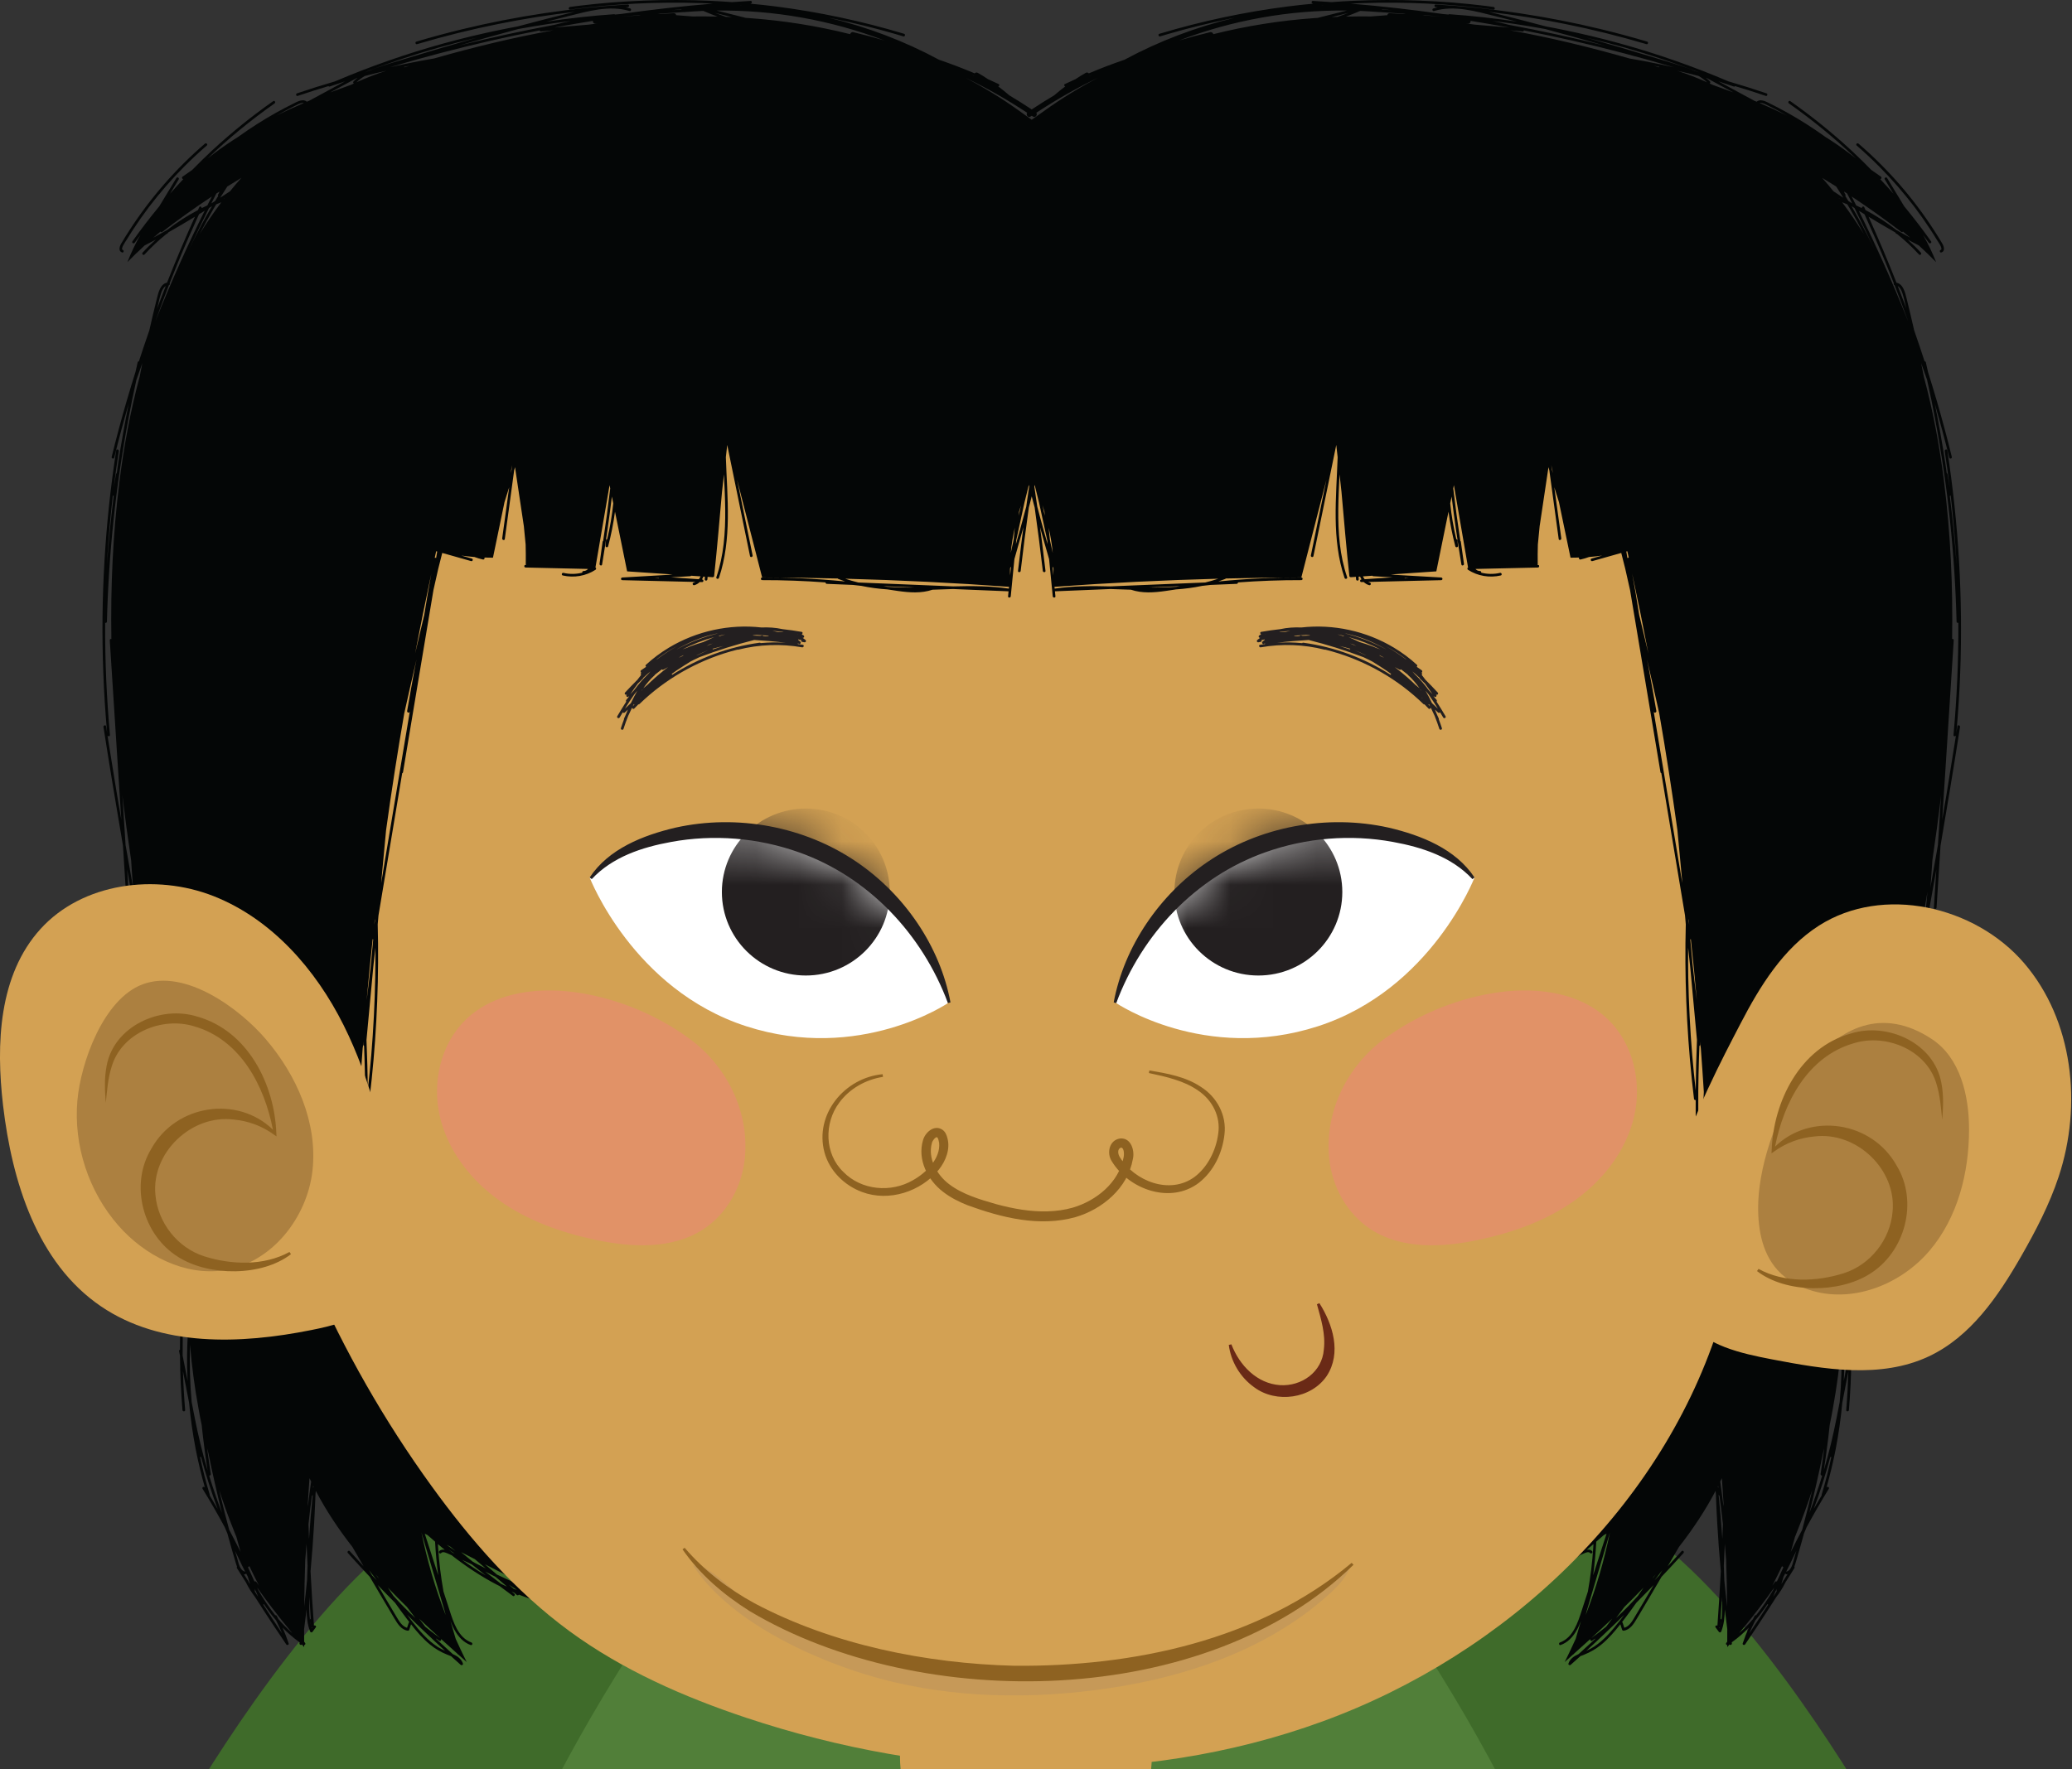 <svg width="48" height="41" viewBox="0 0 48 41" fill="none" xmlns="http://www.w3.org/2000/svg">
<rect x="0" y="0" width="48" height="41" fill="#333333" stroke="none"/>
<g clip-path="url(#clip0_3673_1744)">
<mask id="mask0_3673_1744" style="mask-type:luminance" maskUnits="userSpaceOnUse" x="-13" y="-4" width="75" height="105">
<path d="M-12.878 -3.353H61.032V100.614H-12.878V-3.353Z" fill="white"/>
</mask>
<g mask="url(#mask0_3673_1744)">
<path d="M12.649 46.505C12.649 46.505 7.516 46.906 3.521 43.236C3.521 43.236 10.488 30.103 13.789 36.422C15.982 40.619 12.649 46.505 12.649 46.505Z" fill="#3F6B2A"/>
</g>
<mask id="mask1_3673_1744" style="mask-type:luminance" maskUnits="userSpaceOnUse" x="-13" y="-4" width="75" height="105">
<path d="M-12.878 -3.353H61.032V100.614H-12.878V-3.353Z" fill="white"/>
</mask>
<g mask="url(#mask1_3673_1744)">
<path d="M34.968 46.505C34.968 46.505 40.101 46.906 44.095 43.236C44.095 43.236 37.129 30.103 33.827 36.422C31.635 40.619 34.968 46.505 34.968 46.505Z" fill="#3F6B2A"/>
</g>
<mask id="mask2_3673_1744" style="mask-type:luminance" maskUnits="userSpaceOnUse" x="-13" y="-4" width="75" height="105">
<path d="M-12.878 -3.353H61.032V100.614H-12.878V-3.353Z" fill="white"/>
</mask>
<g mask="url(#mask2_3673_1744)">
<path d="M39.284 55.161C38.411 49.315 36.388 43.701 33.418 38.88C32.03 36.626 30.249 33.758 28.208 32.252C27.207 31.513 26.091 31.823 24.935 31.879C24.586 31.895 24.238 31.912 23.889 31.928C23.848 31.931 23.806 31.931 23.765 31.928C23.416 31.912 23.068 31.895 22.719 31.879C21.563 31.823 20.447 31.513 19.447 32.252C17.405 33.758 15.624 36.626 14.236 38.88C11.266 43.701 9.243 49.315 8.37 55.161C7.961 57.905 7.987 60.538 8.01 63.25C8.015 63.818 8.409 64.314 8.972 64.454C22.364 67.793 33.668 65.637 38.711 64.262C39.26 64.113 39.641 63.624 39.645 63.066C39.668 60.419 39.684 57.843 39.284 55.161Z" fill="#517F39"/>
</g>
<mask id="mask3_3673_1744" style="mask-type:luminance" maskUnits="userSpaceOnUse" x="-13" y="-4" width="75" height="105">
<path d="M-12.878 -3.353H61.032V100.614H-12.878V-3.353Z" fill="white"/>
</mask>
<g mask="url(#mask3_3673_1744)">
<path d="M23.765 43.606C22.154 43.606 20.849 42.307 20.849 40.705V36.314C20.849 34.712 22.154 33.413 23.765 33.413C25.376 33.413 26.682 34.712 26.682 36.314V40.705C26.682 42.307 25.376 43.606 23.765 43.606Z" fill="#D3A153"/>
</g>
<mask id="mask4_3673_1744" style="mask-type:luminance" maskUnits="userSpaceOnUse" x="-13" y="-4" width="75" height="105">
<path d="M-12.878 -3.353H61.032V100.614H-12.878V-3.353Z" fill="white"/>
</mask>
<g mask="url(#mask4_3673_1744)">
<path d="M10.705 36.145C10.781 36.179 10.857 36.215 10.932 36.252C11.038 36.337 11.146 36.423 11.254 36.507C11.154 36.448 11.055 36.387 10.959 36.322C10.873 36.265 10.789 36.206 10.705 36.145ZM10.152 36.503C10.108 36.366 10.064 36.229 10.019 36.092L9.84 35.539C9.862 35.55 9.884 35.561 9.905 35.572C9.963 35.623 10.021 35.673 10.079 35.724C10.093 35.984 10.117 36.245 10.152 36.503ZM10.141 37.919C10.136 37.91 10.128 37.904 10.119 37.903C10.028 37.835 9.938 37.766 9.85 37.694C9.844 37.685 9.837 37.676 9.831 37.668C9.791 37.615 9.751 37.562 9.71 37.509C9.87 37.661 10.032 37.81 10.195 37.959C10.177 37.946 10.159 37.932 10.141 37.919ZM10.139 38.162C9.899 38.007 9.714 37.784 9.54 37.562C9.504 37.515 9.468 37.467 9.432 37.42C9.601 37.586 9.771 37.749 9.943 37.911C9.951 37.919 9.959 37.926 9.967 37.933C10.004 37.968 10.04 38.004 10.077 38.038C10.154 38.11 10.232 38.181 10.31 38.252C10.251 38.226 10.194 38.198 10.139 38.162ZM9.467 37.607C9.455 37.644 9.443 37.682 9.43 37.72C9.312 37.686 9.245 37.564 9.185 37.465C9.098 37.319 9.012 37.173 8.925 37.027C8.867 36.928 8.809 36.829 8.751 36.73C8.884 36.868 9.017 37.006 9.153 37.142C9.234 37.257 9.316 37.37 9.401 37.481C9.428 37.517 9.456 37.553 9.483 37.588C9.476 37.592 9.47 37.597 9.467 37.607ZM8.547 36.383C8.607 36.463 8.667 36.541 8.729 36.619C8.702 36.591 8.674 36.563 8.647 36.535C8.637 36.524 8.628 36.513 8.618 36.503C8.594 36.463 8.571 36.423 8.547 36.383ZM7.184 37.557C7.192 37.599 7.201 37.64 7.21 37.682C7.199 37.641 7.19 37.599 7.184 37.557ZM7.216 37.706C7.219 37.714 7.224 37.719 7.231 37.721C7.229 37.725 7.226 37.728 7.224 37.731C7.221 37.723 7.218 37.715 7.216 37.706ZM7.164 37.117C7.165 37.079 7.166 37.042 7.166 37.004C7.177 37.173 7.188 37.341 7.2 37.51C7.188 37.515 7.179 37.526 7.181 37.542C7.161 37.402 7.163 37.258 7.164 37.117ZM6.45 37.519C6.436 37.493 6.424 37.468 6.41 37.443C6.402 37.428 6.388 37.425 6.376 37.429C6.231 37.246 6.101 37.049 5.983 36.847C5.974 36.827 5.965 36.807 5.957 36.787C6.185 37.11 6.425 37.425 6.677 37.73C6.707 37.769 6.738 37.806 6.769 37.843C6.654 37.743 6.548 37.635 6.45 37.519ZM6.535 37.85C6.388 37.63 6.242 37.408 6.098 37.185C6.104 37.181 6.109 37.176 6.112 37.169C6.13 37.196 6.148 37.223 6.167 37.25C6.238 37.353 6.314 37.452 6.395 37.547C6.446 37.646 6.493 37.747 6.535 37.85ZM5.6 36.26C5.626 36.313 5.653 36.367 5.68 36.42C5.552 36.394 5.524 36.206 5.493 36.103C5.477 36.048 5.462 35.993 5.446 35.938C5.496 36.045 5.547 36.153 5.6 36.26ZM4.402 31.157C4.442 31.65 4.507 32.141 4.597 32.628C4.619 32.759 4.644 32.89 4.672 33.02C4.682 33.114 4.692 33.208 4.703 33.301C4.734 33.559 4.769 33.815 4.808 34.072C4.806 34.066 4.804 34.059 4.802 34.053C4.686 33.656 4.59 33.255 4.51 32.849C4.487 32.729 4.464 32.609 4.44 32.489C4.4 32.046 4.388 31.601 4.402 31.157ZM11.253 36.345C11.171 36.302 11.089 36.26 11.006 36.219C10.987 36.208 10.968 36.197 10.949 36.186C10.859 36.114 10.769 36.04 10.68 35.966C10.787 36.021 10.894 36.075 11.001 36.13C11.084 36.202 11.169 36.273 11.253 36.345ZM11.964 36.761C12 36.78 12.035 36.801 12.066 36.826C12.032 36.804 11.998 36.782 11.964 36.761ZM11.792 36.724C11.809 36.735 11.827 36.746 11.845 36.757C11.889 36.784 11.932 36.813 11.976 36.841C11.951 36.835 11.927 36.827 11.903 36.819C11.866 36.788 11.829 36.756 11.792 36.724ZM10.532 36C10.517 35.994 10.502 35.987 10.486 35.98C10.455 35.956 10.424 35.931 10.392 35.906C10.438 35.938 10.485 35.97 10.532 36ZM8.752 36.54C8.761 36.554 8.77 36.568 8.779 36.582C8.752 36.549 8.726 36.516 8.7 36.483C8.718 36.502 8.735 36.521 8.752 36.54ZM7.265 34.453C7.261 34.455 7.258 34.458 7.256 34.463C7.254 34.468 7.251 34.474 7.249 34.479C7.251 34.463 7.254 34.447 7.256 34.431C7.259 34.437 7.262 34.443 7.265 34.449C7.265 34.45 7.265 34.452 7.265 34.453ZM7.187 34.958C7.199 34.86 7.212 34.762 7.225 34.664C7.23 34.661 7.234 34.657 7.238 34.651C7.24 34.645 7.243 34.639 7.246 34.633C7.21 34.976 7.181 35.319 7.159 35.663C7.154 35.549 7.15 35.435 7.146 35.321C7.159 35.2 7.173 35.079 7.187 34.958ZM7.131 34.853C7.142 34.653 7.155 34.453 7.17 34.253C7.182 34.28 7.195 34.306 7.208 34.332C7.181 34.522 7.155 34.712 7.132 34.903C7.132 34.886 7.131 34.87 7.131 34.853ZM10.435 35.842C10.474 35.875 10.513 35.907 10.552 35.94C10.493 35.9 10.434 35.861 10.377 35.819C10.366 35.811 10.356 35.803 10.345 35.796C10.375 35.811 10.405 35.826 10.435 35.842ZM10.323 37.422C10.082 36.8 9.894 36.158 9.762 35.505C9.942 36.115 10.123 36.726 10.303 37.337C10.31 37.365 10.317 37.393 10.323 37.422ZM5.415 35.46C5.425 35.486 5.435 35.512 5.445 35.538C5.446 35.539 5.446 35.54 5.447 35.541C5.447 35.542 5.448 35.543 5.448 35.544C5.457 35.567 5.467 35.59 5.476 35.613C5.508 35.73 5.54 35.846 5.573 35.962C5.488 35.791 5.4 35.62 5.31 35.45C5.237 35.182 5.168 34.913 5.104 34.643C5.094 34.603 5.085 34.563 5.076 34.523C5.178 34.839 5.291 35.152 5.415 35.46ZM4.798 33.562C4.808 33.598 4.817 33.635 4.827 33.67C4.921 34.136 5.026 34.6 5.143 35.06C5.034 34.775 4.935 34.486 4.846 34.194C4.864 34.195 4.886 34.18 4.883 34.155C4.852 33.958 4.824 33.76 4.798 33.562ZM4.858 34.632C4.771 34.345 4.696 34.054 4.634 33.76C4.641 33.764 4.649 33.764 4.658 33.761C4.767 34.169 4.895 34.571 5.042 34.966C4.981 34.861 4.92 34.756 4.857 34.652C4.859 34.646 4.86 34.64 4.858 34.632ZM5.741 36.619C5.738 36.613 5.734 36.609 5.73 36.607C5.702 36.563 5.675 36.519 5.648 36.475C5.654 36.477 5.66 36.479 5.666 36.48C5.683 36.483 5.696 36.473 5.701 36.46C5.714 36.485 5.727 36.511 5.741 36.536C5.758 36.594 5.776 36.651 5.793 36.709C5.792 36.706 5.79 36.704 5.788 36.702C5.779 36.687 5.77 36.672 5.761 36.657C5.754 36.644 5.747 36.632 5.741 36.619ZM5.981 36.999C5.977 36.995 5.974 36.99 5.97 36.985C5.947 36.949 5.924 36.914 5.901 36.878C5.904 36.873 5.905 36.867 5.904 36.859C5.901 36.846 5.899 36.833 5.897 36.82C5.908 36.84 5.919 36.859 5.93 36.878C5.947 36.919 5.964 36.959 5.981 36.999ZM5.896 36.648C5.846 36.536 5.795 36.425 5.743 36.314C5.759 36.313 5.774 36.302 5.773 36.283C5.845 36.437 5.921 36.589 5.999 36.74C5.979 36.712 5.959 36.685 5.939 36.657C5.928 36.641 5.909 36.64 5.896 36.648ZM7.047 37.232C7.051 36.873 7.059 36.514 7.071 36.154C7.08 36.027 7.091 35.901 7.102 35.774C7.109 35.943 7.117 36.113 7.125 36.282C7.121 36.394 7.117 36.505 7.113 36.616C7.093 36.822 7.071 37.027 7.047 37.232ZM9.539 37.385C9.566 37.421 9.594 37.457 9.621 37.493C9.443 37.33 9.274 37.158 9.112 36.978C9.069 36.915 9.027 36.852 8.985 36.789C9.129 36.941 9.277 37.09 9.427 37.237C9.465 37.286 9.502 37.336 9.539 37.385ZM11.606 36.7C11.483 36.607 11.36 36.512 11.238 36.416C11.316 36.457 11.394 36.497 11.473 36.535C11.476 36.538 11.48 36.54 11.483 36.542C11.569 36.615 11.654 36.688 11.74 36.761C11.738 36.761 11.736 36.761 11.735 36.762C11.692 36.742 11.649 36.721 11.606 36.7ZM12.209 36.922C12.214 36.913 12.215 36.901 12.209 36.891C12.123 36.76 11.977 36.697 11.838 36.637C11.728 36.589 11.62 36.538 11.512 36.486C11.419 36.407 11.326 36.328 11.233 36.248C11.488 36.378 11.743 36.508 11.999 36.638C10.909 34.546 9.82 32.454 8.731 30.362C8.676 30.257 8.618 30.148 8.52 30.082C8.421 30.015 8.296 30.002 8.177 29.991C7.426 29.92 6.675 29.849 5.924 29.778C5.534 29.741 4.85 29.515 4.545 29.792C4.544 29.776 4.542 29.76 4.541 29.744C4.54 29.738 4.538 29.734 4.535 29.73C4.54 29.665 4.545 29.601 4.552 29.537C4.556 29.498 4.494 29.498 4.49 29.537C4.482 29.619 4.474 29.7 4.468 29.782C4.454 29.783 4.441 29.792 4.443 29.81C4.447 29.842 4.45 29.873 4.454 29.904C4.453 29.909 4.452 29.914 4.452 29.919C4.439 29.945 4.427 29.974 4.418 30.005C4.403 30.058 4.393 30.115 4.385 30.175C4.37 30.175 4.354 30.184 4.354 30.205C4.356 30.351 4.362 30.497 4.369 30.644C4.341 30.985 4.33 31.327 4.335 31.67C4.337 31.78 4.341 31.89 4.346 32.001C4.335 31.944 4.324 31.887 4.313 31.83C4.285 31.691 4.258 31.551 4.231 31.412C4.229 31.128 4.234 30.845 4.246 30.561C4.254 30.364 4.266 30.166 4.282 29.969C4.285 29.93 4.223 29.93 4.22 29.969C4.186 30.404 4.169 30.839 4.169 31.275C4.156 31.28 4.145 31.293 4.149 31.31C4.156 31.346 4.163 31.382 4.17 31.418C4.172 31.64 4.177 31.861 4.188 32.083C4.198 32.28 4.211 32.477 4.227 32.675C4.23 32.714 4.292 32.714 4.289 32.675C4.264 32.374 4.247 32.073 4.238 31.772C4.286 32.015 4.333 32.259 4.38 32.502C4.414 32.865 4.465 33.227 4.534 33.584C4.592 33.882 4.663 34.176 4.746 34.468C4.725 34.434 4.672 34.465 4.693 34.499C4.872 34.79 5.043 35.087 5.206 35.388C5.226 35.438 5.247 35.487 5.269 35.537C5.274 35.557 5.279 35.577 5.285 35.597C5.336 35.784 5.389 35.97 5.444 36.155C5.457 36.2 5.471 36.254 5.491 36.304C5.484 36.312 5.482 36.324 5.489 36.337C5.558 36.448 5.628 36.558 5.698 36.669C5.756 36.789 5.827 36.901 5.908 37.006C6.06 37.245 6.214 37.482 6.371 37.717C6.457 37.847 6.543 37.976 6.631 38.104C6.649 38.132 6.699 38.116 6.687 38.081C6.646 37.956 6.598 37.834 6.544 37.714C6.666 37.84 6.798 37.955 6.941 38.057C6.94 38.064 6.939 38.071 6.938 38.078C6.933 38.112 6.976 38.13 6.993 38.106C7.011 38.127 7.028 38.147 7.046 38.167C7.046 38.152 7.046 38.137 7.046 38.121C7.066 38.119 7.084 38.095 7.07 38.075C7.062 38.064 7.054 38.052 7.046 38.041C7.045 37.944 7.045 37.848 7.045 37.752C7.065 37.599 7.084 37.446 7.102 37.292C7.104 37.467 7.12 37.641 7.184 37.805C7.194 37.831 7.224 37.835 7.241 37.812C7.266 37.778 7.291 37.743 7.316 37.709C7.337 37.681 7.298 37.654 7.273 37.669C7.242 37.25 7.216 36.832 7.194 36.413C7.228 36.037 7.257 35.661 7.278 35.284C7.291 35.064 7.3 34.843 7.309 34.623C7.311 34.598 7.313 34.573 7.316 34.548C7.557 35.007 7.844 35.437 8.163 35.845C8.25 35.996 8.338 36.146 8.425 36.297C8.317 36.18 8.209 36.063 8.103 35.944C8.076 35.915 8.032 35.958 8.059 35.988C8.226 36.173 8.396 36.357 8.567 36.539C8.66 36.697 8.752 36.855 8.845 37.012C8.943 37.178 9.041 37.343 9.14 37.509C9.21 37.626 9.295 37.765 9.443 37.787C9.46 37.789 9.475 37.783 9.481 37.765C9.494 37.723 9.508 37.681 9.522 37.638C9.656 37.81 9.799 37.977 9.969 38.114C10.088 38.21 10.217 38.285 10.359 38.342C10.387 38.353 10.418 38.364 10.448 38.377C10.523 38.444 10.597 38.511 10.672 38.578C10.694 38.597 10.734 38.579 10.724 38.548C10.688 38.438 10.593 38.375 10.491 38.33C10.49 38.33 10.489 38.329 10.489 38.329C10.359 38.212 10.229 38.094 10.101 37.975C10.104 37.974 10.107 37.973 10.11 37.972C10.132 37.988 10.153 38.005 10.175 38.02C10.203 38.04 10.23 38.003 10.216 37.978C10.34 38.091 10.465 38.203 10.59 38.315C10.598 38.327 10.608 38.337 10.621 38.343C10.685 38.4 10.748 38.457 10.812 38.514C10.773 38.437 10.736 38.359 10.698 38.281C10.696 38.271 10.692 38.262 10.686 38.256C10.642 38.163 10.599 38.071 10.557 37.977C10.516 37.838 10.475 37.699 10.434 37.559C10.463 37.636 10.496 37.711 10.537 37.783C10.621 37.932 10.74 38.06 10.904 38.12C10.942 38.133 10.958 38.074 10.921 38.06C10.616 37.949 10.505 37.594 10.415 37.315C10.368 37.17 10.321 37.025 10.274 36.88C10.214 36.542 10.171 36.201 10.149 35.858C10.147 35.832 10.147 35.806 10.145 35.78C10.178 35.807 10.209 35.836 10.242 35.863C10.262 35.879 10.282 35.895 10.303 35.912C10.257 35.903 10.21 35.907 10.176 35.944C10.15 35.974 10.193 36.017 10.22 35.988C10.262 35.941 10.347 35.989 10.393 36.008C10.415 36.018 10.438 36.028 10.46 36.037C10.788 36.292 11.134 36.525 11.503 36.717C11.526 36.729 11.549 36.739 11.571 36.751C11.674 36.828 11.777 36.905 11.881 36.981C11.913 37.005 11.944 36.951 11.912 36.928C11.892 36.913 11.871 36.897 11.85 36.881C11.871 36.891 11.892 36.9 11.913 36.908C11.933 36.925 11.953 36.943 11.973 36.96C11.99 36.974 12.012 36.966 12.021 36.952C12.109 36.986 12.197 37.019 12.287 37.048C12.322 37.06 12.338 37.011 12.311 36.992C12.277 36.968 12.243 36.945 12.209 36.922Z" fill="#040606"/>
</g>
<mask id="mask5_3673_1744" style="mask-type:luminance" maskUnits="userSpaceOnUse" x="-13" y="-4" width="75" height="105">
<path d="M-12.878 -3.353H61.032V100.614H-12.878V-3.353Z" fill="white"/>
</mask>
<g mask="url(#mask5_3673_1744)">
<path d="M36.1 36.322C36.003 36.386 35.905 36.448 35.805 36.507C35.913 36.423 36.02 36.337 36.127 36.251C36.202 36.215 36.278 36.179 36.354 36.145C36.27 36.206 36.186 36.265 36.1 36.322ZM36.979 35.724C37.038 35.673 37.096 35.623 37.154 35.572C37.175 35.561 37.197 35.55 37.218 35.539L37.039 36.092C36.995 36.229 36.951 36.366 36.907 36.503C36.941 36.245 36.966 35.984 36.979 35.724ZM36.864 37.959C37.026 37.81 37.188 37.661 37.348 37.509C37.308 37.562 37.268 37.615 37.228 37.668C37.221 37.676 37.215 37.685 37.209 37.693C37.121 37.766 37.031 37.835 36.94 37.903C36.931 37.904 36.923 37.91 36.918 37.919C36.9 37.932 36.882 37.946 36.864 37.959ZM36.749 38.252C36.827 38.181 36.905 38.11 36.982 38.038C37.019 38.004 37.055 37.968 37.092 37.933C37.1 37.926 37.108 37.919 37.116 37.911C37.288 37.749 37.458 37.586 37.627 37.42C37.591 37.467 37.555 37.515 37.519 37.562C37.345 37.784 37.159 38.007 36.92 38.162C36.865 38.197 36.808 38.226 36.749 38.252ZM37.576 37.588C37.603 37.553 37.631 37.517 37.658 37.481C37.742 37.37 37.825 37.257 37.906 37.142C38.041 37.006 38.175 36.868 38.308 36.73C38.25 36.829 38.192 36.928 38.133 37.027C38.047 37.173 37.96 37.319 37.873 37.465C37.814 37.564 37.747 37.686 37.628 37.72C37.616 37.682 37.604 37.644 37.592 37.607C37.589 37.597 37.583 37.591 37.576 37.588ZM38.441 36.503C38.431 36.513 38.421 36.524 38.411 36.534C38.385 36.563 38.357 36.591 38.33 36.619C38.391 36.541 38.452 36.463 38.511 36.383C38.488 36.423 38.465 36.463 38.441 36.503ZM39.849 37.682C39.858 37.64 39.867 37.599 39.875 37.557C39.869 37.599 39.86 37.641 39.849 37.682ZM39.835 37.731C39.832 37.728 39.83 37.724 39.828 37.721C39.834 37.719 39.84 37.714 39.843 37.706C39.841 37.715 39.837 37.723 39.835 37.731ZM39.878 37.542C39.88 37.526 39.871 37.515 39.858 37.51C39.87 37.341 39.882 37.173 39.892 37.004C39.893 37.042 39.894 37.079 39.895 37.117C39.896 37.258 39.898 37.402 39.878 37.542ZM40.29 37.843C40.321 37.806 40.352 37.769 40.382 37.73C40.634 37.425 40.874 37.11 41.102 36.787C41.093 36.807 41.085 36.827 41.076 36.847C40.958 37.049 40.828 37.246 40.683 37.429C40.67 37.425 40.657 37.428 40.649 37.443C40.635 37.468 40.622 37.493 40.609 37.519C40.511 37.635 40.405 37.743 40.29 37.843ZM40.664 37.547C40.745 37.452 40.821 37.353 40.892 37.25C40.911 37.223 40.929 37.196 40.947 37.169C40.95 37.175 40.955 37.181 40.961 37.184C40.817 37.408 40.671 37.63 40.523 37.85C40.566 37.747 40.612 37.646 40.664 37.547ZM41.613 35.938C41.597 35.993 41.582 36.048 41.566 36.103C41.535 36.206 41.507 36.394 41.378 36.42C41.406 36.367 41.432 36.313 41.459 36.259C41.512 36.153 41.563 36.045 41.613 35.938ZM42.618 32.489C42.595 32.609 42.572 32.729 42.548 32.849C42.469 33.254 42.373 33.656 42.256 34.053C42.254 34.059 42.252 34.065 42.251 34.072C42.289 33.815 42.325 33.558 42.356 33.301C42.367 33.208 42.377 33.114 42.387 33.02C42.414 32.89 42.439 32.759 42.462 32.628C42.551 32.141 42.617 31.65 42.657 31.157C42.671 31.601 42.659 32.046 42.618 32.489ZM36.058 36.129C36.165 36.075 36.272 36.021 36.379 35.966C36.29 36.04 36.2 36.113 36.11 36.186C36.091 36.197 36.072 36.208 36.053 36.219C35.97 36.26 35.887 36.302 35.806 36.345C35.89 36.273 35.974 36.202 36.058 36.129ZM34.993 36.826C35.024 36.801 35.059 36.78 35.094 36.76C35.06 36.782 35.027 36.804 34.993 36.826ZM35.156 36.819C35.132 36.827 35.108 36.835 35.083 36.841C35.126 36.813 35.17 36.784 35.214 36.757C35.232 36.746 35.249 36.735 35.267 36.724C35.23 36.756 35.193 36.788 35.156 36.819ZM36.667 35.906C36.635 35.931 36.604 35.956 36.572 35.98C36.557 35.987 36.542 35.994 36.526 36C36.574 35.969 36.62 35.938 36.667 35.906ZM38.358 36.483C38.333 36.516 38.306 36.549 38.28 36.582C38.289 36.568 38.298 36.554 38.307 36.54C38.324 36.521 38.341 36.502 38.358 36.483ZM39.794 34.449C39.797 34.443 39.8 34.437 39.803 34.431C39.805 34.447 39.808 34.463 39.81 34.479C39.807 34.474 39.805 34.468 39.802 34.463C39.8 34.458 39.797 34.455 39.794 34.453C39.794 34.451 39.794 34.45 39.794 34.449ZM39.913 35.321C39.908 35.435 39.905 35.549 39.9 35.663C39.877 35.319 39.848 34.976 39.813 34.633C39.816 34.639 39.819 34.645 39.821 34.65C39.824 34.657 39.829 34.661 39.834 34.663C39.847 34.762 39.86 34.86 39.872 34.958C39.886 35.079 39.9 35.2 39.913 35.321ZM39.926 34.903C39.903 34.712 39.878 34.522 39.851 34.332C39.864 34.306 39.877 34.28 39.889 34.253C39.904 34.453 39.916 34.653 39.928 34.853C39.928 34.87 39.927 34.886 39.926 34.903ZM36.714 35.796C36.703 35.803 36.693 35.811 36.682 35.819C36.625 35.86 36.566 35.9 36.506 35.94C36.545 35.907 36.585 35.874 36.624 35.842C36.654 35.826 36.684 35.811 36.714 35.796ZM36.756 37.336C36.936 36.726 37.117 36.115 37.297 35.505C37.164 36.158 36.976 36.8 36.735 37.422C36.742 37.393 36.749 37.365 36.756 37.336ZM41.983 34.523C41.974 34.563 41.965 34.603 41.955 34.643C41.891 34.913 41.821 35.182 41.749 35.45C41.659 35.62 41.571 35.791 41.486 35.962C41.519 35.846 41.551 35.73 41.583 35.613C41.592 35.59 41.602 35.567 41.611 35.544C41.611 35.543 41.612 35.542 41.612 35.541C41.612 35.54 41.613 35.539 41.613 35.538C41.623 35.512 41.634 35.486 41.644 35.46C41.767 35.151 41.881 34.839 41.983 34.523ZM42.176 34.155C42.172 34.18 42.195 34.195 42.213 34.194C42.124 34.486 42.025 34.775 41.916 35.06C42.033 34.6 42.138 34.136 42.232 33.67C42.242 33.634 42.251 33.598 42.26 33.562C42.234 33.76 42.207 33.958 42.176 34.155ZM42.202 34.651C42.139 34.756 42.078 34.861 42.017 34.966C42.164 34.571 42.292 34.169 42.401 33.761C42.409 33.764 42.418 33.764 42.425 33.76C42.362 34.054 42.288 34.345 42.201 34.632C42.199 34.64 42.2 34.646 42.202 34.651ZM41.298 36.657C41.289 36.672 41.28 36.687 41.27 36.701C41.269 36.704 41.267 36.706 41.266 36.709C41.283 36.651 41.301 36.594 41.318 36.536C41.331 36.511 41.344 36.485 41.358 36.46C41.363 36.473 41.376 36.483 41.393 36.48C41.399 36.478 41.405 36.477 41.411 36.475C41.384 36.519 41.356 36.563 41.329 36.607C41.325 36.609 41.321 36.613 41.318 36.619C41.312 36.632 41.304 36.644 41.298 36.657ZM41.129 36.878C41.14 36.859 41.151 36.84 41.162 36.82C41.16 36.833 41.157 36.846 41.155 36.859C41.154 36.867 41.155 36.873 41.157 36.878C41.135 36.914 41.112 36.949 41.089 36.985C41.085 36.99 41.082 36.995 41.078 36.999C41.095 36.959 41.111 36.919 41.129 36.878ZM41.12 36.657C41.1 36.685 41.08 36.712 41.06 36.74C41.138 36.589 41.213 36.437 41.286 36.283C41.285 36.302 41.3 36.313 41.316 36.314C41.264 36.425 41.213 36.536 41.163 36.648C41.15 36.64 41.131 36.641 41.12 36.657ZM39.945 36.616C39.942 36.505 39.938 36.394 39.934 36.282C39.942 36.113 39.949 35.943 39.957 35.774C39.968 35.9 39.978 36.027 39.988 36.154C40 36.514 40.008 36.873 40.011 37.232C39.987 37.027 39.965 36.822 39.945 36.616ZM37.631 37.237C37.782 37.09 37.93 36.941 38.074 36.789C38.032 36.852 37.989 36.915 37.946 36.978C37.785 37.158 37.616 37.33 37.438 37.493C37.465 37.457 37.492 37.421 37.52 37.385C37.557 37.336 37.594 37.286 37.631 37.237ZM35.324 36.762C35.322 36.761 35.321 36.761 35.319 36.761C35.405 36.688 35.49 36.615 35.576 36.541C35.579 36.54 35.583 36.538 35.586 36.535C35.665 36.497 35.743 36.457 35.821 36.416C35.699 36.512 35.576 36.607 35.453 36.7C35.41 36.721 35.367 36.742 35.324 36.762ZM34.748 36.992C34.721 37.011 34.737 37.059 34.772 37.048C34.861 37.019 34.95 36.986 35.037 36.952C35.047 36.966 35.069 36.974 35.086 36.96C35.106 36.943 35.126 36.925 35.146 36.908C35.167 36.9 35.188 36.891 35.209 36.881C35.188 36.897 35.167 36.913 35.146 36.928C35.115 36.951 35.145 37.004 35.178 36.981C35.281 36.905 35.385 36.828 35.487 36.751C35.51 36.739 35.533 36.729 35.556 36.717C35.925 36.525 36.271 36.292 36.599 36.037C36.621 36.028 36.643 36.017 36.666 36.008C36.711 35.989 36.797 35.941 36.839 35.988C36.865 36.017 36.909 35.973 36.883 35.944C36.849 35.907 36.802 35.903 36.756 35.912C36.776 35.895 36.797 35.879 36.817 35.863C36.85 35.836 36.881 35.807 36.914 35.78C36.912 35.806 36.912 35.832 36.91 35.858C36.888 36.201 36.845 36.542 36.785 36.88C36.738 37.025 36.691 37.17 36.644 37.315C36.554 37.593 36.443 37.949 36.138 38.06C36.101 38.074 36.117 38.133 36.154 38.119C36.319 38.06 36.438 37.932 36.522 37.782C36.563 37.711 36.596 37.636 36.625 37.559C36.584 37.698 36.543 37.838 36.502 37.977C36.46 38.071 36.417 38.163 36.373 38.256C36.367 38.262 36.363 38.271 36.361 38.281C36.323 38.358 36.286 38.437 36.247 38.514C36.31 38.457 36.374 38.4 36.437 38.343C36.45 38.337 36.461 38.327 36.469 38.315C36.594 38.203 36.718 38.091 36.843 37.978C36.829 38.003 36.855 38.04 36.883 38.02C36.906 38.005 36.927 37.988 36.949 37.972C36.952 37.973 36.955 37.974 36.958 37.975C36.83 38.094 36.7 38.212 36.57 38.329C36.569 38.329 36.568 38.329 36.568 38.33C36.466 38.375 36.37 38.438 36.335 38.548C36.325 38.579 36.365 38.597 36.386 38.578C36.462 38.511 36.536 38.444 36.611 38.377C36.641 38.364 36.672 38.353 36.7 38.342C36.842 38.285 36.971 38.21 37.09 38.114C37.259 37.977 37.402 37.81 37.537 37.638L37.578 37.765C37.584 37.783 37.599 37.789 37.616 37.787C37.764 37.765 37.849 37.626 37.919 37.509C38.018 37.343 38.116 37.178 38.214 37.012C38.307 36.855 38.399 36.697 38.491 36.539C38.663 36.357 38.833 36.173 39 35.988C39.026 35.958 38.983 35.914 38.956 35.944C38.849 36.062 38.742 36.18 38.633 36.297C38.721 36.146 38.809 35.995 38.896 35.845C39.215 35.437 39.502 35.007 39.743 34.548C39.745 34.573 39.748 34.598 39.75 34.623C39.758 34.843 39.768 35.064 39.781 35.284C39.802 35.661 39.83 36.037 39.865 36.413C39.842 36.831 39.816 37.25 39.786 37.669C39.76 37.654 39.722 37.681 39.742 37.709C39.768 37.743 39.793 37.778 39.818 37.812C39.834 37.835 39.865 37.831 39.875 37.805C39.939 37.641 39.954 37.467 39.957 37.292C39.975 37.446 39.994 37.599 40.014 37.751C40.014 37.848 40.014 37.944 40.013 38.041C40.005 38.052 39.997 38.064 39.988 38.075C39.975 38.095 39.992 38.119 40.013 38.121C40.013 38.137 40.013 38.152 40.013 38.167C40.031 38.147 40.048 38.127 40.066 38.106C40.083 38.13 40.126 38.112 40.121 38.078C40.12 38.071 40.119 38.064 40.118 38.057C40.261 37.955 40.393 37.84 40.514 37.714C40.461 37.834 40.413 37.956 40.372 38.081C40.36 38.115 40.41 38.132 40.428 38.104C40.515 37.976 40.602 37.847 40.688 37.717C40.844 37.482 40.998 37.245 41.15 37.006C41.232 36.901 41.303 36.789 41.361 36.669C41.431 36.558 41.501 36.448 41.569 36.337C41.577 36.324 41.575 36.312 41.568 36.304C41.587 36.253 41.601 36.2 41.615 36.155C41.67 35.97 41.723 35.784 41.774 35.597C41.78 35.577 41.785 35.557 41.79 35.537C41.811 35.487 41.833 35.437 41.853 35.387C42.016 35.087 42.187 34.79 42.366 34.499C42.387 34.465 42.334 34.434 42.313 34.468C42.395 34.176 42.467 33.882 42.525 33.584C42.594 33.227 42.645 32.865 42.679 32.502C42.726 32.259 42.773 32.015 42.82 31.772C42.811 32.073 42.795 32.374 42.77 32.675C42.767 32.714 42.828 32.714 42.832 32.675C42.848 32.477 42.861 32.28 42.871 32.082C42.882 31.861 42.887 31.64 42.889 31.418C42.896 31.382 42.903 31.346 42.91 31.31C42.913 31.293 42.903 31.28 42.89 31.275C42.89 30.839 42.873 30.404 42.839 29.969C42.836 29.93 42.774 29.93 42.777 29.969C42.793 30.166 42.805 30.364 42.813 30.561C42.825 30.845 42.83 31.128 42.827 31.412C42.8 31.551 42.773 31.691 42.746 31.83C42.735 31.887 42.724 31.944 42.713 32.001C42.718 31.89 42.722 31.78 42.724 31.67C42.729 31.327 42.717 30.985 42.69 30.644C42.697 30.497 42.702 30.351 42.705 30.204C42.705 30.184 42.689 30.175 42.673 30.175C42.666 30.115 42.656 30.058 42.641 30.005C42.632 29.974 42.62 29.945 42.607 29.919C42.606 29.914 42.606 29.909 42.605 29.904C42.608 29.873 42.612 29.841 42.615 29.81C42.617 29.792 42.605 29.783 42.591 29.781C42.584 29.7 42.577 29.619 42.569 29.537C42.565 29.498 42.503 29.498 42.507 29.537C42.514 29.601 42.519 29.665 42.524 29.73C42.521 29.734 42.519 29.738 42.518 29.744C42.517 29.76 42.515 29.776 42.514 29.792C42.209 29.515 41.525 29.741 41.135 29.778C40.384 29.849 39.633 29.92 38.881 29.991C38.763 30.002 38.638 30.015 38.539 30.082C38.441 30.148 38.383 30.257 38.328 30.362C37.239 32.454 36.149 34.546 35.06 36.638C35.315 36.508 35.571 36.378 35.826 36.248C35.733 36.328 35.639 36.407 35.546 36.486C35.439 36.538 35.331 36.589 35.221 36.636C35.082 36.697 34.936 36.76 34.85 36.891C34.844 36.901 34.845 36.913 34.85 36.922C34.816 36.945 34.782 36.968 34.748 36.992Z" fill="#040606"/>
</g>
<mask id="mask6_3673_1744" style="mask-type:luminance" maskUnits="userSpaceOnUse" x="-13" y="-4" width="75" height="105">
<path d="M-12.878 -3.353H61.032V100.614H-12.878V-3.353Z" fill="white"/>
</mask>
<g mask="url(#mask6_3673_1744)">
<path d="M9.996 34.434C10.905 35.69 11.938 36.877 13.19 37.796C14.419 38.697 15.834 39.32 17.282 39.803C21.584 41.237 26.376 41.445 30.636 39.89C34.896 38.335 38.535 34.907 39.861 30.591C40.455 28.657 40.586 26.614 40.622 24.593C40.678 21.437 40.513 18.277 40.129 15.144C39.891 13.204 39.567 11.266 38.978 9.401C38.839 8.96 38.672 8.504 38.326 8.196C38.051 7.951 37.69 7.826 37.336 7.719C35.112 7.049 32.773 6.856 30.452 6.745C23.021 6.391 15.578 6.841 8.152 7.291C7.538 7.328 6.887 7.378 6.392 7.742C5.737 8.224 5.55 9.104 5.427 9.906C4.413 16.486 4.511 23.401 7.233 29.603C7.98 31.304 8.905 32.928 9.996 34.434Z" fill="#D3A153"/>
</g>
<mask id="mask7_3673_1744" style="mask-type:luminance" maskUnits="userSpaceOnUse" x="-13" y="-4" width="75" height="105">
<path d="M-12.878 -3.353H61.032V100.614H-12.878V-3.353Z" fill="white"/>
</mask>
<g mask="url(#mask7_3673_1744)">
<path d="M20.455 24.954C20.055 25.015 19.679 25.229 19.444 25.549C19.086 26.025 19.101 26.74 19.537 27.156C19.953 27.583 20.64 27.645 21.15 27.348C21.456 27.177 21.792 26.847 21.756 26.483C21.746 26.442 21.739 26.378 21.708 26.352C21.67 26.341 21.598 26.438 21.59 26.481C21.487 26.838 21.699 27.223 21.988 27.441C22.302 27.679 22.701 27.795 23.081 27.904C23.277 27.957 23.474 28.001 23.673 28.031C24.065 28.09 24.472 28.092 24.852 27.984C25.402 27.822 25.916 27.403 26.027 26.828C26.044 26.765 26.048 26.601 25.971 26.592C25.881 26.619 25.894 26.738 25.939 26.809C26.282 27.373 27.1 27.693 27.672 27.273C27.98 27.042 28.171 26.652 28.221 26.273C28.282 25.876 28.088 25.494 27.756 25.271C27.593 25.156 27.406 25.075 27.212 25.014C27.018 24.951 26.817 24.908 26.615 24.865L26.626 24.805C27.036 24.874 27.462 24.947 27.816 25.183C28.191 25.417 28.421 25.845 28.366 26.289C28.317 26.718 28.12 27.135 27.774 27.408C27.119 27.908 26.158 27.568 25.756 26.91C25.633 26.724 25.693 26.416 25.951 26.381C26.208 26.36 26.293 26.672 26.242 26.867C26.124 27.53 25.539 28.02 24.917 28.203C24.082 28.437 23.211 28.218 22.419 27.93C22.221 27.852 22.024 27.754 21.849 27.619C21.492 27.347 21.247 26.873 21.383 26.419C21.431 26.245 21.638 26.053 21.828 26.176C21.899 26.224 21.927 26.295 21.946 26.366C22.02 26.624 21.91 26.901 21.75 27.102C21.335 27.613 20.595 27.856 19.969 27.621C19.559 27.469 19.215 27.129 19.1 26.705C18.862 25.82 19.568 24.972 20.447 24.892L20.455 24.954Z" fill="#8E6221"/>
</g>
<mask id="mask8_3673_1744" style="mask-type:luminance" maskUnits="userSpaceOnUse" x="-13" y="-4" width="75" height="105">
<path d="M-12.878 -3.353H61.032V100.614H-12.878V-3.353Z" fill="white"/>
</mask>
<g mask="url(#mask8_3673_1744)">
<path d="M28.526 31.151C28.716 31.644 29.121 32.06 29.652 32.097C30.154 32.129 30.629 31.791 30.668 31.272C30.712 30.913 30.603 30.569 30.508 30.222L30.565 30.197C30.876 30.687 31.083 31.352 30.736 31.883C30.375 32.417 29.563 32.525 29.056 32.147C28.724 31.912 28.514 31.543 28.466 31.165L28.526 31.151Z" fill="#6A2A16"/>
</g>
<mask id="mask9_3673_1744" style="mask-type:luminance" maskUnits="userSpaceOnUse" x="-13" y="-4" width="75" height="105">
<path d="M-12.878 -3.353H61.032V100.614H-12.878V-3.353Z" fill="white"/>
</mask>
<g mask="url(#mask9_3673_1744)">
<path d="M21.811 38.577C23.477 38.798 25.184 38.78 26.824 38.411C28.464 38.044 30.035 37.318 31.306 36.224C31.23 36.51 31.015 36.737 30.796 36.936C29.326 38.27 27.339 38.913 25.366 39.165C23.588 39.392 21.754 39.325 20.042 38.798C18.66 38.372 16.88 37.526 16.058 36.281C16.358 36.196 16.932 36.835 17.185 37C17.639 37.297 18.125 37.546 18.626 37.754C19.641 38.176 20.722 38.432 21.811 38.577Z" fill="#C69958"/>
</g>
<mask id="mask10_3673_1744" style="mask-type:luminance" maskUnits="userSpaceOnUse" x="-13" y="-4" width="75" height="105">
<path d="M-12.878 -3.353H61.032V100.614H-12.878V-3.353Z" fill="white"/>
</mask>
<g mask="url(#mask10_3673_1744)">
<path d="M31.355 36.26C27.952 39.596 21.345 39.705 17.37 37.335C16.768 36.958 16.214 36.485 15.811 35.902L15.86 35.865C16.313 36.396 16.873 36.82 17.479 37.152C19.292 38.113 21.457 38.548 23.5 38.6C26.253 38.623 29.157 38.016 31.313 36.215L31.355 36.26Z" fill="#8E6221"/>
</g>
<mask id="mask11_3673_1744" style="mask-type:luminance" maskUnits="userSpaceOnUse" x="-13" y="-4" width="75" height="105">
<path d="M-12.878 -3.353H61.032V100.614H-12.878V-3.353Z" fill="white"/>
</mask>
<g mask="url(#mask11_3673_1744)">
<path d="M15.973 24.07C15.244 23.538 14.391 23.175 13.5 23.02C12.558 22.855 11.492 22.959 10.801 23.617C10.213 24.178 10.007 25.07 10.187 25.86C10.367 26.651 10.896 27.335 11.556 27.81C12.216 28.284 13.001 28.563 13.798 28.731C14.635 28.908 15.568 28.953 16.285 28.49C16.839 28.132 17.187 27.5 17.254 26.847C17.365 25.764 16.837 24.702 15.973 24.07Z" fill="#E19267"/>
</g>
<mask id="mask12_3673_1744" style="mask-type:luminance" maskUnits="userSpaceOnUse" x="-13" y="-4" width="75" height="105">
<path d="M-12.878 -3.353H61.032V100.614H-12.878V-3.353Z" fill="white"/>
</mask>
<g mask="url(#mask12_3673_1744)">
<path d="M32.073 24.07C32.802 23.538 33.655 23.175 34.546 23.02C35.489 22.855 36.554 22.959 37.245 23.617C37.833 24.178 38.039 25.07 37.859 25.86C37.679 26.651 37.15 27.335 36.49 27.81C35.83 28.284 35.045 28.563 34.248 28.731C33.411 28.908 32.478 28.953 31.761 28.49C31.207 28.132 30.859 27.5 30.793 26.847C30.681 25.764 31.209 24.702 32.073 24.07Z" fill="#E19267"/>
</g>
<mask id="mask13_3673_1744" style="mask-type:luminance" maskUnits="userSpaceOnUse" x="-13" y="-4" width="75" height="105">
<path d="M-12.878 -3.353H61.032V100.614H-12.878V-3.353Z" fill="white"/>
</mask>
<g mask="url(#mask13_3673_1744)">
<path d="M21.96 23.244C21.96 23.244 19.916 24.63 17.288 23.781C14.661 22.931 13.66 20.334 13.66 20.334L14.647 19.638C14.647 19.638 15.252 19.403 15.317 19.39C15.383 19.377 16.276 19.233 16.276 19.233C16.276 19.233 17.262 19.272 17.301 19.259C17.341 19.246 18.523 19.507 18.523 19.507L19.745 20.108L20.757 20.919L21.466 21.886L21.729 22.409L21.96 23.244Z" fill="white"/>
</g>
<mask id="mask14_3673_1744" style="mask-type:luminance" maskUnits="userSpaceOnUse" x="-13" y="-4" width="75" height="105">
<path d="M-12.878 -3.353H61.032V100.614H-12.878V-3.353Z" fill="white"/>
</mask>
<g mask="url(#mask14_3673_1744)">
<path d="M13.66 20.334C14.1 19.669 14.895 19.356 15.646 19.179C17.077 18.86 18.638 19.148 19.849 19.976C20.953 20.728 21.777 21.927 22.019 23.228L21.96 23.244C21.365 21.647 20.119 20.32 18.505 19.749C17.564 19.414 16.531 19.328 15.547 19.51C14.875 19.632 14.187 19.857 13.709 20.371L13.66 20.334Z" fill="#231F20"/>
</g>
<mask id="mask15_3673_1744" style="mask-type:luminance" maskUnits="userSpaceOnUse" x="13" y="19" width="9" height="6">
<path d="M15.317 19.39C15.252 19.403 14.647 19.638 14.647 19.638L13.66 20.333C13.66 20.333 14.66 22.931 17.288 23.781C19.916 24.63 21.96 23.244 21.96 23.244L21.729 22.408L21.466 21.886L20.757 20.919L19.745 20.108L18.523 19.507C18.523 19.507 17.341 19.246 17.301 19.259C17.262 19.272 16.276 19.233 16.276 19.233C16.276 19.233 15.383 19.377 15.317 19.39Z" fill="white"/>
</mask>
<g mask="url(#mask15_3673_1744)">
<path d="M16.723 20.67C16.723 21.739 17.594 22.605 18.668 22.605C19.742 22.605 20.612 21.739 20.612 20.67C20.612 19.602 19.742 18.736 18.668 18.736C17.594 18.736 16.723 19.602 16.723 20.67Z" fill="#231F20"/>
</g>
<mask id="mask16_3673_1744" style="mask-type:luminance" maskUnits="userSpaceOnUse" x="-13" y="-4" width="75" height="105">
<path d="M-12.878 -3.353H61.032V100.614H-12.878V-3.353Z" fill="white"/>
</mask>
<g mask="url(#mask16_3673_1744)">
<path d="M25.859 23.244C25.859 23.244 27.903 24.63 30.531 23.781C33.158 22.931 34.159 20.334 34.159 20.334L33.172 19.638C33.172 19.638 32.567 19.403 32.502 19.39C32.436 19.377 31.543 19.233 31.543 19.233C31.543 19.233 30.557 19.272 30.518 19.259C30.478 19.246 29.296 19.507 29.296 19.507L28.074 20.108L27.062 20.919L26.353 21.886L26.09 22.409L25.859 23.244Z" fill="white"/>
</g>
<mask id="mask17_3673_1744" style="mask-type:luminance" maskUnits="userSpaceOnUse" x="-13" y="-4" width="75" height="105">
<path d="M-12.878 -3.353H61.032V100.614H-12.878V-3.353Z" fill="white"/>
</mask>
<g mask="url(#mask17_3673_1744)">
<path d="M34.159 20.334C33.719 19.669 32.924 19.356 32.173 19.179C30.742 18.86 29.181 19.148 27.97 19.976C26.866 20.728 26.042 21.927 25.8 23.228L25.859 23.244C26.453 21.647 27.7 20.32 29.314 19.749C30.255 19.414 31.288 19.328 32.272 19.51C32.944 19.632 33.632 19.857 34.11 20.371L34.159 20.334Z" fill="#231F20"/>
</g>
<mask id="mask18_3673_1744" style="mask-type:luminance" maskUnits="userSpaceOnUse" x="25" y="19" width="10" height="6">
<path d="M30.518 19.259C30.478 19.246 29.296 19.507 29.296 19.507L28.074 20.108L27.062 20.919L26.353 21.886L26.09 22.408L25.859 23.244C25.859 23.244 27.903 24.63 30.531 23.781C33.158 22.931 34.159 20.333 34.159 20.333L33.172 19.638C33.172 19.638 32.567 19.403 32.502 19.39C32.436 19.377 31.543 19.233 31.543 19.233C31.543 19.233 30.557 19.272 30.518 19.259Z" fill="white"/>
</mask>
<g mask="url(#mask18_3673_1744)">
<path d="M31.096 20.67C31.096 21.739 30.225 22.605 29.151 22.605C28.077 22.605 27.207 21.739 27.207 20.67C27.207 19.602 28.077 18.736 29.151 18.736C30.225 18.736 31.096 19.602 31.096 20.67Z" fill="#231F20"/>
</g>
<mask id="mask19_3673_1744" style="mask-type:luminance" maskUnits="userSpaceOnUse" x="-13" y="-4" width="75" height="105">
<path d="M-12.878 -3.353H61.032V100.614H-12.878V-3.353Z" fill="white"/>
</mask>
<g mask="url(#mask19_3673_1744)">
<path d="M17.623 14.902C17.616 14.896 17.607 14.892 17.596 14.893C16.877 14.991 16.181 15.249 15.57 15.638C15.57 15.63 15.566 15.622 15.561 15.617C15.595 15.592 15.629 15.567 15.664 15.543C15.774 15.469 15.884 15.398 15.997 15.329C16.022 15.316 16.047 15.303 16.072 15.291C16.115 15.27 16.159 15.249 16.202 15.229C16.616 15.071 17.041 14.938 17.472 14.83C17.716 14.844 17.96 14.865 18.203 14.894C18.01 14.881 17.816 14.884 17.623 14.902ZM14.659 16.366C14.667 16.349 14.675 16.333 14.684 16.317C14.687 16.321 14.692 16.324 14.697 16.326C14.685 16.34 14.671 16.352 14.659 16.366ZM14.477 16.422C14.546 16.31 14.618 16.199 14.694 16.091C14.717 16.063 14.741 16.034 14.764 16.006C14.711 16.1 14.661 16.197 14.614 16.294C14.568 16.336 14.523 16.379 14.477 16.422ZM14.781 15.834C14.783 15.833 14.786 15.832 14.787 15.83C14.822 15.796 14.857 15.761 14.893 15.726C14.897 15.721 14.9 15.715 14.901 15.708C14.956 15.656 15.012 15.606 15.07 15.558C15.052 15.579 15.034 15.599 15.016 15.62C14.893 15.735 14.785 15.864 14.684 16C14.657 16.029 14.629 16.058 14.602 16.087C14.659 16.001 14.72 15.917 14.781 15.834ZM15.678 14.977C15.517 15.067 15.363 15.169 15.217 15.279C15.216 15.278 15.216 15.276 15.215 15.275C15.36 15.162 15.515 15.063 15.678 14.977ZM17.043 14.882C17.043 14.882 17.043 14.882 17.043 14.882C17.043 14.882 17.044 14.882 17.044 14.882C17.044 14.882 17.043 14.882 17.043 14.882ZM16.519 15.048C16.516 15.042 16.51 15.037 16.504 15.034C16.588 15.011 16.672 14.989 16.757 14.969C16.677 14.994 16.598 15.021 16.519 15.048ZM16.128 15.191C16.131 15.19 16.134 15.188 16.137 15.186C16.227 15.142 16.318 15.102 16.41 15.064C16.329 15.101 16.248 15.138 16.168 15.176C16.154 15.181 16.141 15.186 16.128 15.191ZM16.584 14.685C16.601 14.682 16.618 14.679 16.634 14.676C16.302 14.758 15.98 14.883 15.68 15.046C15.685 15.043 15.689 15.04 15.694 15.037C15.972 14.878 16.271 14.754 16.584 14.685ZM18.156 14.649C18.107 14.646 18.057 14.644 18.008 14.643C17.969 14.634 17.931 14.626 17.892 14.618C17.967 14.624 18.041 14.631 18.115 14.639C18.129 14.642 18.143 14.646 18.156 14.649ZM17.681 14.738C17.675 14.728 17.664 14.721 17.649 14.725C17.636 14.727 17.624 14.73 17.612 14.733C17.556 14.73 17.501 14.728 17.446 14.727C17.445 14.725 17.444 14.723 17.442 14.721C17.471 14.718 17.499 14.716 17.528 14.713C17.618 14.717 17.709 14.723 17.8 14.729C17.802 14.733 17.806 14.736 17.81 14.738C17.784 14.739 17.758 14.741 17.732 14.742C17.715 14.741 17.698 14.739 17.681 14.738ZM16.291 14.878C16.192 14.907 16.093 14.94 15.996 14.976C15.96 14.99 15.925 15.005 15.889 15.02C15.863 15.029 15.837 15.037 15.812 15.047C16.045 14.928 16.291 14.833 16.544 14.763C16.459 14.801 16.375 14.84 16.291 14.878ZM14.883 15.985C14.876 15.992 14.869 15.999 14.862 16.006C14.868 15.997 14.875 15.988 14.881 15.979C14.881 15.981 14.882 15.983 14.883 15.985ZM15.167 15.645C15.171 15.641 15.174 15.637 15.175 15.633C15.227 15.591 15.279 15.55 15.332 15.51C15.341 15.52 15.355 15.526 15.37 15.517C15.405 15.496 15.441 15.477 15.477 15.458C15.336 15.566 15.2 15.68 15.07 15.801C15.047 15.822 15.025 15.845 15.002 15.867C14.969 15.895 14.935 15.922 14.902 15.95C14.979 15.84 15.066 15.736 15.167 15.645ZM16.661 14.744C16.659 14.74 16.656 14.737 16.653 14.734C16.684 14.726 16.715 14.719 16.746 14.712C16.765 14.707 16.784 14.704 16.803 14.7C16.756 14.714 16.708 14.729 16.661 14.744ZM16.435 14.934C16.461 14.926 16.486 14.918 16.512 14.911C16.464 14.93 16.416 14.949 16.368 14.969C16.391 14.957 16.413 14.945 16.435 14.934ZM15.764 15.216C15.789 15.204 15.815 15.192 15.84 15.18C15.831 15.188 15.822 15.195 15.813 15.202C15.784 15.215 15.754 15.228 15.724 15.241C15.738 15.233 15.751 15.224 15.764 15.216ZM18.485 14.693C18.483 14.693 18.481 14.692 18.48 14.692C18.478 14.691 18.477 14.69 18.476 14.689C18.48 14.69 18.484 14.69 18.488 14.691C18.487 14.691 18.486 14.692 18.485 14.693ZM14.83 16.191C14.834 16.186 14.838 16.181 14.842 16.176C14.849 16.17 14.856 16.165 14.863 16.159C14.851 16.169 14.841 16.18 14.83 16.191ZM18.657 14.827C18.636 14.811 18.616 14.795 18.595 14.78C18.628 14.782 18.643 14.744 18.615 14.723C18.602 14.714 18.587 14.706 18.572 14.699C18.597 14.688 18.603 14.648 18.571 14.642C18.424 14.616 18.277 14.595 18.13 14.579C17.966 14.543 17.803 14.533 17.639 14.54C16.9 14.456 16.138 14.623 15.5 15.005C15.308 15.12 15.128 15.254 14.964 15.405C14.947 15.421 14.954 15.441 14.969 15.451C14.93 15.477 14.891 15.503 14.852 15.531C14.831 15.547 14.838 15.575 14.855 15.586C14.844 15.604 14.838 15.625 14.852 15.64C14.823 15.677 14.794 15.715 14.766 15.752C14.668 15.848 14.574 15.948 14.48 16.048C14.453 16.076 14.496 16.119 14.524 16.091C14.52 16.096 14.517 16.101 14.514 16.106C14.492 16.139 14.545 16.17 14.567 16.137C14.569 16.134 14.571 16.131 14.573 16.128C14.573 16.132 14.573 16.136 14.574 16.139C14.552 16.166 14.53 16.192 14.508 16.219C14.497 16.232 14.499 16.247 14.507 16.259C14.436 16.37 14.367 16.483 14.3 16.596C14.28 16.63 14.333 16.661 14.354 16.627C14.378 16.586 14.402 16.546 14.427 16.506C14.437 16.519 14.457 16.526 14.473 16.511C14.497 16.488 14.522 16.466 14.546 16.443C14.528 16.485 14.511 16.526 14.494 16.568C14.482 16.594 14.47 16.621 14.458 16.647C14.455 16.654 14.455 16.661 14.456 16.667C14.431 16.735 14.406 16.804 14.384 16.873C14.372 16.911 14.432 16.927 14.444 16.89C14.477 16.788 14.513 16.687 14.553 16.588C14.582 16.524 14.612 16.461 14.643 16.398C14.645 16.421 14.674 16.439 14.694 16.418C14.725 16.385 14.757 16.354 14.788 16.322C14.796 16.324 14.806 16.322 14.814 16.314C15.403 15.742 16.136 15.32 16.927 15.095C16.979 15.081 17.031 15.067 17.083 15.054C17.088 15.056 17.093 15.056 17.099 15.055C17.583 14.933 18.09 14.914 18.581 15C18.62 15.007 18.637 14.948 18.597 14.941C18.559 14.934 18.521 14.929 18.483 14.924C18.485 14.918 18.486 14.912 18.485 14.906L18.504 14.919C18.517 14.927 18.535 14.922 18.544 14.911C18.553 14.899 18.553 14.88 18.541 14.87C18.524 14.856 18.506 14.841 18.488 14.826C18.492 14.823 18.495 14.819 18.497 14.815C18.504 14.818 18.511 14.821 18.517 14.825C18.531 14.832 18.543 14.83 18.551 14.823C18.554 14.826 18.558 14.828 18.561 14.831C18.56 14.832 18.559 14.833 18.559 14.835C18.555 14.85 18.564 14.87 18.58 14.873C18.598 14.876 18.615 14.88 18.633 14.883C18.648 14.886 18.663 14.88 18.669 14.865C18.675 14.85 18.669 14.836 18.657 14.827Z" fill="#231F20"/>
</g>
<mask id="mask20_3673_1744" style="mask-type:luminance" maskUnits="userSpaceOnUse" x="-13" y="-4" width="75" height="105">
<path d="M-12.878 -3.353H61.032V100.614H-12.878V-3.353Z" fill="white"/>
</mask>
<g mask="url(#mask20_3673_1744)">
<path d="M29.585 14.894C29.828 14.865 30.072 14.844 30.316 14.83C30.747 14.938 31.171 15.071 31.586 15.229C31.629 15.249 31.673 15.27 31.716 15.291C31.741 15.303 31.766 15.316 31.791 15.329C31.903 15.398 32.014 15.469 32.123 15.543C32.158 15.567 32.192 15.592 32.227 15.617C32.221 15.622 32.218 15.63 32.217 15.638C31.607 15.249 30.911 14.991 30.192 14.893C30.181 14.892 30.171 14.896 30.165 14.903C29.972 14.884 29.778 14.881 29.585 14.894ZM33.09 16.326C33.096 16.324 33.1 16.321 33.104 16.317C33.112 16.333 33.121 16.349 33.129 16.366C33.116 16.352 33.103 16.34 33.09 16.326ZM33.174 16.294C33.127 16.196 33.077 16.1 33.023 16.006C33.047 16.034 33.07 16.063 33.094 16.091C33.17 16.199 33.241 16.31 33.31 16.422C33.265 16.379 33.22 16.336 33.174 16.294ZM33.186 16.087C33.159 16.058 33.131 16.029 33.103 16C33.003 15.864 32.894 15.735 32.772 15.62C32.754 15.599 32.736 15.579 32.718 15.558C32.776 15.606 32.832 15.656 32.887 15.708C32.888 15.714 32.89 15.721 32.895 15.726C32.93 15.761 32.965 15.796 33 15.83C33.002 15.832 33.004 15.833 33.006 15.834C33.068 15.917 33.128 16.001 33.186 16.087ZM32.573 15.275C32.572 15.276 32.572 15.278 32.571 15.279C32.424 15.169 32.27 15.067 32.11 14.977C32.272 15.063 32.427 15.162 32.573 15.275ZM30.743 14.882C30.744 14.882 30.745 14.882 30.745 14.882C30.745 14.882 30.745 14.882 30.745 14.882C30.745 14.882 30.744 14.882 30.743 14.882ZM31.031 14.969C31.116 14.989 31.2 15.01 31.283 15.034C31.277 15.037 31.272 15.042 31.269 15.048C31.19 15.021 31.11 14.994 31.031 14.969ZM31.62 15.176C31.539 15.138 31.459 15.101 31.378 15.064C31.47 15.102 31.561 15.142 31.65 15.187C31.654 15.188 31.657 15.19 31.66 15.191C31.647 15.186 31.633 15.181 31.62 15.176ZM32.094 15.037C32.099 15.04 32.103 15.043 32.108 15.046C31.807 14.882 31.486 14.758 31.153 14.676C31.17 14.679 31.187 14.682 31.203 14.685C31.517 14.754 31.816 14.878 32.094 15.037ZM29.672 14.639C29.746 14.631 29.821 14.624 29.895 14.618C29.857 14.626 29.818 14.634 29.78 14.642C29.73 14.644 29.681 14.646 29.631 14.649C29.645 14.646 29.659 14.642 29.672 14.639ZM30.056 14.742C30.03 14.741 30.004 14.739 29.978 14.738C29.982 14.735 29.986 14.733 29.988 14.729C30.078 14.723 30.169 14.717 30.26 14.713C30.289 14.716 30.317 14.718 30.346 14.721C30.344 14.723 30.343 14.725 30.342 14.727C30.287 14.728 30.231 14.73 30.176 14.733C30.164 14.73 30.151 14.727 30.139 14.724C30.124 14.721 30.113 14.728 30.106 14.738C30.089 14.739 30.073 14.741 30.056 14.742ZM31.244 14.763C31.497 14.833 31.742 14.928 31.976 15.047C31.951 15.037 31.925 15.029 31.899 15.02C31.863 15.005 31.828 14.99 31.791 14.976C31.694 14.94 31.596 14.907 31.497 14.878L31.244 14.763ZM32.906 15.978C32.913 15.988 32.919 15.997 32.925 16.006C32.919 15.999 32.912 15.992 32.905 15.985C32.906 15.983 32.906 15.981 32.906 15.978ZM32.886 15.949C32.852 15.922 32.819 15.895 32.786 15.867C32.763 15.845 32.741 15.822 32.718 15.801C32.588 15.68 32.452 15.566 32.311 15.458C32.347 15.477 32.383 15.496 32.418 15.517C32.433 15.526 32.447 15.52 32.456 15.51C32.509 15.55 32.561 15.591 32.613 15.633C32.614 15.637 32.616 15.641 32.621 15.645C32.722 15.736 32.808 15.84 32.886 15.949ZM30.984 14.7C31.003 14.704 31.023 14.708 31.042 14.712C31.073 14.719 31.104 14.726 31.134 14.734C31.131 14.737 31.129 14.74 31.127 14.744C31.079 14.729 31.032 14.714 30.984 14.7ZM31.419 14.969C31.372 14.949 31.324 14.93 31.276 14.911C31.302 14.918 31.327 14.926 31.352 14.934C31.375 14.945 31.397 14.957 31.419 14.969ZM32.063 15.241C32.034 15.228 32.004 15.215 31.974 15.202C31.966 15.195 31.957 15.188 31.948 15.18C31.973 15.192 31.998 15.204 32.023 15.216C32.037 15.224 32.05 15.233 32.063 15.241ZM29.3 14.691C29.304 14.69 29.308 14.689 29.312 14.689C29.311 14.69 29.309 14.691 29.308 14.692C29.306 14.692 29.304 14.693 29.302 14.693C29.302 14.692 29.301 14.691 29.3 14.691ZM32.925 16.159C32.932 16.165 32.939 16.17 32.946 16.176C32.95 16.181 32.954 16.186 32.958 16.191C32.947 16.18 32.936 16.169 32.925 16.159ZM29.119 14.865C29.124 14.88 29.14 14.886 29.155 14.883C29.172 14.88 29.19 14.876 29.207 14.873C29.224 14.87 29.233 14.85 29.229 14.835C29.229 14.833 29.227 14.832 29.227 14.831C29.23 14.828 29.233 14.825 29.237 14.823C29.245 14.83 29.257 14.832 29.27 14.825C29.277 14.821 29.284 14.818 29.291 14.815C29.293 14.819 29.295 14.823 29.299 14.826C29.282 14.841 29.264 14.856 29.246 14.87C29.234 14.88 29.235 14.899 29.244 14.911C29.253 14.922 29.271 14.927 29.284 14.919C29.29 14.915 29.296 14.911 29.303 14.906C29.302 14.912 29.303 14.918 29.305 14.924C29.267 14.929 29.228 14.934 29.19 14.941C29.151 14.948 29.168 15.007 29.207 15C29.698 14.914 30.205 14.932 30.688 15.055C30.694 15.056 30.7 15.056 30.704 15.054C30.757 15.067 30.809 15.081 30.861 15.096C31.652 15.32 32.385 15.741 32.974 16.314C32.982 16.322 32.991 16.324 33 16.322C33.031 16.354 33.063 16.385 33.093 16.418C33.113 16.439 33.142 16.421 33.145 16.398C33.176 16.461 33.206 16.524 33.235 16.588C33.275 16.687 33.311 16.788 33.344 16.89C33.356 16.927 33.416 16.911 33.403 16.873C33.381 16.804 33.357 16.735 33.331 16.667C33.333 16.661 33.333 16.654 33.33 16.647C33.318 16.621 33.306 16.594 33.293 16.568C33.277 16.526 33.26 16.485 33.242 16.444C33.266 16.466 33.291 16.488 33.315 16.511C33.331 16.526 33.351 16.519 33.361 16.506C33.386 16.546 33.41 16.586 33.434 16.627C33.455 16.661 33.508 16.63 33.487 16.596C33.42 16.483 33.352 16.37 33.28 16.259C33.288 16.247 33.291 16.232 33.28 16.219C33.258 16.192 33.236 16.166 33.213 16.139C33.215 16.136 33.215 16.132 33.215 16.128C33.217 16.131 33.219 16.134 33.221 16.137C33.242 16.17 33.296 16.139 33.274 16.106C33.271 16.101 33.267 16.096 33.264 16.091C33.292 16.12 33.335 16.076 33.307 16.048C33.214 15.948 33.119 15.848 33.022 15.752C32.993 15.715 32.965 15.677 32.936 15.64C32.95 15.625 32.944 15.604 32.933 15.586C32.95 15.575 32.957 15.547 32.935 15.531C32.897 15.503 32.858 15.477 32.819 15.451C32.833 15.441 32.841 15.421 32.824 15.405C32.66 15.254 32.479 15.12 32.287 15.005C31.65 14.623 30.888 14.456 30.148 14.54C29.985 14.533 29.821 14.543 29.658 14.579C29.511 14.595 29.363 14.616 29.217 14.642C29.185 14.648 29.191 14.688 29.215 14.699C29.2 14.706 29.186 14.714 29.173 14.723C29.145 14.744 29.16 14.782 29.193 14.78C29.172 14.795 29.152 14.811 29.131 14.827C29.119 14.836 29.112 14.85 29.119 14.865Z" fill="#231F20"/>
</g>
<mask id="mask21_3673_1744" style="mask-type:luminance" maskUnits="userSpaceOnUse" x="-13" y="-4" width="75" height="105">
<path d="M-12.878 -3.353H61.032V100.614H-12.878V-3.353Z" fill="white"/>
</mask>
<g mask="url(#mask21_3673_1744)">
<path d="M2.827 5.85C2.865 5.863 2.881 5.803 2.843 5.791C2.783 5.77 2.914 5.588 2.928 5.565C2.981 5.478 3.036 5.391 3.093 5.305C3.206 5.133 3.324 4.965 3.448 4.801C3.7 4.469 3.976 4.153 4.27 3.857C4.438 3.689 4.611 3.527 4.791 3.372C4.821 3.346 4.777 3.303 4.747 3.329C4.074 3.909 3.485 4.585 3.003 5.33C2.935 5.435 2.868 5.541 2.805 5.649C2.769 5.71 2.737 5.82 2.827 5.85Z" fill="#040606"/>
</g>
<mask id="mask22_3673_1744" style="mask-type:luminance" maskUnits="userSpaceOnUse" x="-13" y="-4" width="75" height="105">
<path d="M-12.878 -3.353H61.032V100.614H-12.878V-3.353Z" fill="white"/>
</mask>
<g mask="url(#mask22_3673_1744)">
<path d="M43.532 3.857C43.827 4.153 44.102 4.469 44.355 4.801C44.479 4.965 44.597 5.133 44.71 5.305C44.767 5.391 44.822 5.478 44.875 5.566C44.889 5.588 45.02 5.77 44.959 5.791C44.922 5.803 44.938 5.863 44.976 5.85C45.066 5.819 45.033 5.71 44.998 5.649C44.935 5.541 44.868 5.435 44.8 5.33C44.318 4.585 43.729 3.909 43.055 3.329C43.026 3.303 42.982 3.346 43.012 3.372C43.191 3.527 43.365 3.689 43.532 3.857Z" fill="#040606"/>
</g>
<mask id="mask23_3673_1744" style="mask-type:luminance" maskUnits="userSpaceOnUse" x="-13" y="-4" width="75" height="105">
<path d="M-12.878 -3.353H61.032V100.614H-12.878V-3.353Z" fill="white"/>
</mask>
<g mask="url(#mask23_3673_1744)">
<path d="M45.255 17.032C45.252 17.065 45.295 17.07 45.311 17.047C45.239 17.507 45.165 17.967 45.09 18.426C45.058 18.616 45.025 18.805 44.993 18.994C45.03 18.416 45.068 17.837 45.105 17.258C45.157 16.451 45.208 15.643 45.26 14.835C45.262 14.811 45.241 14.802 45.223 14.807C45.242 13.591 45.188 12.374 45.036 11.161C44.934 10.345 44.782 9.526 44.567 8.727C44.547 8.623 44.527 8.52 44.506 8.416C44.552 8.545 44.598 8.673 44.643 8.802C44.71 9.105 44.773 9.409 44.83 9.715C44.975 10.487 45.09 11.264 45.172 12.046C45.255 12.829 45.306 13.617 45.326 14.405C45.326 14.428 45.349 14.438 45.367 14.433C45.367 14.44 45.367 14.448 45.367 14.456C45.371 15.316 45.333 16.175 45.255 17.032ZM44.956 18.608C44.935 18.933 44.914 19.257 44.894 19.582C44.837 19.911 44.779 20.24 44.72 20.568C44.737 20.358 44.752 20.147 44.765 19.936C44.84 19.433 44.908 18.93 44.968 18.427C44.964 18.488 44.96 18.548 44.956 18.608ZM44.592 21.286C44.557 21.482 44.52 21.677 44.483 21.872C44.455 21.95 44.427 22.029 44.4 22.108C44.488 21.629 44.572 21.149 44.651 20.668C44.633 20.874 44.614 21.081 44.592 21.286ZM44.441 22.493C44.434 22.496 44.429 22.503 44.428 22.512C44.375 22.828 44.321 23.143 44.265 23.457C44.208 23.776 44.148 24.094 44.087 24.412C44.011 24.658 43.937 24.904 43.864 25.151C43.874 25.098 43.885 25.046 43.895 24.993C43.995 24.454 44.082 23.912 44.166 23.37C44.177 23.375 44.19 23.373 44.199 23.367C44.152 23.607 44.106 23.846 44.059 24.086C44.051 24.125 44.11 24.141 44.118 24.102C44.224 23.573 44.326 23.044 44.427 22.514C44.443 22.428 44.458 22.343 44.475 22.257C44.464 22.335 44.452 22.414 44.441 22.493ZM43.79 25.726C43.787 25.736 43.789 25.744 43.794 25.75C43.782 25.776 43.771 25.801 43.76 25.827C43.752 25.823 43.743 25.823 43.735 25.826C43.803 25.579 43.875 25.332 43.948 25.086C43.897 25.3 43.845 25.513 43.79 25.726ZM43.434 26.97C43.45 26.918 43.465 26.865 43.48 26.813C43.516 26.686 43.549 26.559 43.581 26.432C43.636 26.285 43.694 26.138 43.756 25.993C43.654 26.321 43.547 26.646 43.434 26.97ZM42.891 4.776C42.891 4.776 42.892 4.776 42.892 4.777C42.915 4.791 42.938 4.806 42.962 4.821C43.041 4.979 43.118 5.137 43.195 5.296C43.271 5.455 43.346 5.614 43.419 5.774C43.258 5.434 43.082 5.101 42.891 4.776ZM42.675 4.687C42.715 4.703 42.755 4.718 42.794 4.735C42.815 4.77 42.837 4.805 42.858 4.841C42.969 5.031 43.075 5.225 43.176 5.421C43.02 5.169 42.853 4.924 42.675 4.687ZM42.605 4.597C42.602 4.593 42.6 4.59 42.597 4.587C42.605 4.592 42.613 4.597 42.621 4.602C42.616 4.6 42.611 4.599 42.605 4.597ZM42.212 4.122C42.321 4.188 42.429 4.254 42.537 4.322C42.593 4.408 42.648 4.495 42.702 4.582C42.626 4.532 42.55 4.483 42.475 4.433C42.39 4.327 42.302 4.224 42.212 4.122ZM42.791 4.485C42.83 4.561 42.869 4.637 42.908 4.714C42.878 4.695 42.849 4.676 42.82 4.658C42.796 4.618 42.772 4.579 42.748 4.54C42.756 4.531 42.759 4.519 42.75 4.506C42.734 4.485 42.724 4.462 42.72 4.439C42.743 4.454 42.767 4.469 42.791 4.485ZM44.045 5.374C44.061 5.386 44.076 5.379 44.084 5.366C44.141 5.413 44.197 5.461 44.253 5.509C44.145 5.45 44.039 5.391 43.932 5.33C43.708 5.155 43.468 5.001 43.217 4.868C43.207 4.846 43.197 4.823 43.187 4.801C43.172 4.769 43.127 4.792 43.131 4.823C43.088 4.801 43.044 4.781 43 4.76C42.966 4.691 42.93 4.622 42.895 4.553C43.288 4.813 43.672 5.087 44.045 5.374ZM43.682 25.701C43.682 25.704 43.681 25.707 43.681 25.709C43.68 25.715 43.682 25.72 43.684 25.724C43.664 25.815 43.645 25.906 43.624 25.997C43.615 26.028 43.607 26.059 43.599 26.09C43.628 25.953 43.656 25.817 43.685 25.68C43.684 25.687 43.683 25.694 43.682 25.701ZM43.675 6.071C43.742 6.234 43.808 6.398 43.872 6.563C43.863 6.579 43.869 6.604 43.891 6.609C44 6.888 44.104 7.17 44.206 7.452C44.02 6.984 43.824 6.52 43.617 6.06C43.44 5.664 43.254 5.272 43.061 4.884C43.105 4.911 43.149 4.938 43.193 4.965C43.36 5.33 43.522 5.699 43.675 6.071ZM44.07 6.79C44.108 6.903 44.131 7.023 44.159 7.139C44.16 7.143 44.161 7.148 44.163 7.153C44.145 7.105 44.128 7.056 44.11 7.008C44.062 6.881 44.012 6.754 43.963 6.628C44.018 6.661 44.05 6.732 44.07 6.79ZM44.404 22.298C44.34 22.637 44.275 22.976 44.209 23.314C44.207 23.257 44.205 23.2 44.204 23.143C44.235 22.981 44.266 22.819 44.297 22.657C44.331 22.537 44.366 22.417 44.404 22.298ZM44.361 8.025C44.363 8.03 44.364 8.035 44.365 8.04C44.36 8.025 44.355 8.011 44.35 7.996C44.354 8.006 44.358 8.015 44.361 8.025ZM45.189 11.478C45.205 11.618 45.221 11.757 45.234 11.896C45.277 12.322 45.309 12.749 45.331 13.177C45.329 13.143 45.327 13.108 45.325 13.074C45.287 12.546 45.235 12.019 45.169 11.493C45.177 11.491 45.184 11.486 45.189 11.478ZM40.764 2.387C40.805 2.377 40.869 2.402 40.896 2.415C40.975 2.454 41.055 2.493 41.133 2.534C41.223 2.581 41.312 2.629 41.401 2.679C41.192 2.576 40.979 2.479 40.764 2.387ZM39.674 1.966C39.651 1.955 39.628 1.946 39.606 1.935C39.62 1.925 39.629 1.904 39.613 1.887C39.585 1.857 39.554 1.83 39.522 1.804C39.527 1.806 39.532 1.807 39.537 1.808C39.665 1.877 39.794 1.947 39.922 2.016C39.999 2.058 40.077 2.1 40.154 2.141C39.995 2.081 39.834 2.023 39.674 1.966ZM39.533 26.977C39.512 26.628 39.504 26.278 39.509 25.928C39.539 26.466 39.563 27.005 39.582 27.544C39.563 27.355 39.545 27.166 39.533 26.977ZM39.458 26.709C39.453 26.725 39.447 26.741 39.441 26.758C39.378 26.527 39.357 26.287 39.35 26.047C39.334 25.539 39.343 25.029 39.358 24.522C39.361 24.426 39.365 24.33 39.369 24.235C39.379 24.231 39.386 24.222 39.385 24.208C39.382 24.182 39.38 24.156 39.377 24.13C39.385 24.182 39.393 24.234 39.401 24.287C39.426 24.625 39.45 24.963 39.471 25.302C39.443 25.77 39.438 26.24 39.458 26.709ZM39.283 25.269C39.253 24.996 39.225 24.723 39.202 24.45C39.152 23.849 39.122 23.246 39.11 22.643C39.106 22.416 39.106 22.188 39.107 21.961C39.122 22.105 39.138 22.249 39.154 22.393C39.207 22.962 39.26 23.53 39.312 24.099C39.296 24.489 39.286 24.879 39.283 25.269ZM39.133 21.427C39.127 21.396 39.122 21.364 39.117 21.333C39.117 21.32 39.118 21.307 39.118 21.294C39.123 21.338 39.128 21.383 39.133 21.427ZM39.309 23.179C39.275 22.91 39.243 22.64 39.213 22.369C39.194 22.169 39.176 21.969 39.157 21.769C39.162 21.767 39.166 21.765 39.17 21.763C39.221 22.235 39.267 22.707 39.309 23.179ZM38.855 1.64C38.939 1.66 39.022 1.678 39.106 1.698C39.188 1.718 39.269 1.74 39.35 1.761C39.421 1.801 39.487 1.85 39.545 1.907C39.321 1.805 39.09 1.715 38.855 1.64ZM38.874 19.877C38.691 18.774 38.507 17.672 38.323 16.569C38.313 16.51 38.304 16.451 38.294 16.393C38.3 16.426 38.305 16.458 38.311 16.491C38.318 16.53 38.377 16.514 38.371 16.475C38.313 16.135 38.252 15.795 38.189 15.456C38.178 15.397 38.166 15.338 38.154 15.28C38.251 15.696 38.345 16.112 38.438 16.529C38.594 17.429 38.734 18.332 38.859 19.237C38.894 19.611 38.929 19.985 38.964 20.36C38.967 20.394 38.969 20.428 38.972 20.462C38.94 20.267 38.907 20.072 38.874 19.877ZM37.974 14.249C37.924 13.93 37.87 13.611 37.811 13.293C37.943 13.908 38.068 14.524 38.186 15.141C38.116 14.844 38.046 14.546 37.974 14.249ZM38.439 1.549C38.437 1.553 38.436 1.556 38.435 1.56C38.397 1.548 38.358 1.536 38.319 1.525C38.359 1.533 38.399 1.541 38.439 1.549ZM37.748 1.355C36.836 1.094 35.912 0.869 34.98 0.702C35.078 0.711 35.175 0.72 35.272 0.729C35.29 0.73 35.3 0.718 35.302 0.704C35.678 0.778 36.054 0.856 36.429 0.942C37.217 1.122 37.999 1.328 38.774 1.559C38.542 1.507 38.309 1.457 38.075 1.413C37.966 1.393 37.857 1.374 37.748 1.355ZM37.7 12.93C37.692 12.88 37.683 12.83 37.675 12.78C37.683 12.778 37.691 12.776 37.699 12.774C37.711 12.824 37.721 12.875 37.732 12.926C37.722 12.921 37.709 12.923 37.7 12.93ZM35.951 10.881C35.947 10.848 35.942 10.814 35.938 10.781C35.95 10.842 35.963 10.904 35.976 10.965C35.968 10.937 35.959 10.909 35.951 10.881ZM35.789 10.963L35.79 10.951C35.792 10.94 35.794 10.93 35.796 10.919L35.789 10.963ZM34.578 0.487C34.745 0.507 34.911 0.529 35.078 0.553C35.319 0.589 35.559 0.629 35.799 0.673C36.259 0.796 36.717 0.925 37.174 1.057C36.443 0.874 35.706 0.715 34.965 0.577C34.837 0.543 34.708 0.514 34.578 0.487ZM34.158 0.57C34.093 0.561 34.028 0.552 33.962 0.543L34.01 0.546C34.052 0.549 34.071 0.516 34.068 0.483C34.359 0.53 34.649 0.581 34.939 0.634C34.944 0.636 34.95 0.637 34.955 0.638C34.69 0.614 34.424 0.592 34.158 0.57ZM37.654 1.106C38.231 1.27 38.8 1.461 39.359 1.675C39.322 1.664 39.286 1.652 39.249 1.64C39.196 1.617 39.143 1.595 39.089 1.576C38.865 1.496 38.635 1.43 38.407 1.36C37.86 1.192 37.311 1.031 36.76 0.875C37.06 0.945 37.358 1.022 37.654 1.106ZM32.956 0.355C32.967 0.354 32.977 0.353 32.988 0.353C32.991 0.352 32.992 0.351 32.995 0.351C33.127 0.361 33.26 0.371 33.393 0.383C33.247 0.374 33.102 0.364 32.956 0.355ZM32.504 0.326C32.402 0.319 32.299 0.312 32.197 0.306C32.162 0.303 32.143 0.326 32.139 0.352C32.012 0.361 31.886 0.371 31.759 0.381C31.566 0.379 31.373 0.38 31.18 0.385C31.291 0.344 31.401 0.3 31.511 0.253C31.66 0.26 31.81 0.268 31.959 0.281C31.963 0.281 31.966 0.28 31.969 0.28C32.168 0.295 32.368 0.308 32.567 0.321C32.546 0.322 32.525 0.324 32.504 0.326ZM32.261 13.378C32.045 13.393 31.829 13.407 31.614 13.422C31.597 13.402 31.584 13.38 31.574 13.356C31.646 13.351 31.719 13.346 31.792 13.341C31.797 13.347 31.805 13.352 31.815 13.352C31.964 13.361 32.112 13.37 32.261 13.378ZM32.541 13.395C32.573 13.396 32.605 13.398 32.637 13.4C32.605 13.401 32.572 13.402 32.54 13.403C32.541 13.4 32.541 13.397 32.541 13.395ZM30.989 0.39C30.942 0.392 30.895 0.395 30.848 0.397C30.979 0.364 31.11 0.331 31.241 0.298C31.158 0.33 31.074 0.361 30.989 0.39ZM30.524 0.415C30.497 0.417 30.469 0.418 30.441 0.42C29.655 0.476 28.873 0.6 28.108 0.792C28.1 0.762 28.072 0.737 28.034 0.746C27.792 0.803 27.553 0.867 27.315 0.938C28.552 0.465 29.876 0.229 31.2 0.245C31.064 0.279 30.928 0.313 30.792 0.347C30.703 0.37 30.613 0.392 30.524 0.415ZM27.92 13.498C27.853 13.5 27.785 13.503 27.718 13.506C27.171 13.528 26.624 13.551 26.078 13.573C25.959 13.578 25.84 13.583 25.721 13.588C25.291 13.576 24.859 13.577 24.433 13.64C24.431 13.626 24.43 13.612 24.428 13.598C25.692 13.506 26.957 13.443 28.223 13.41C28.123 13.444 28.023 13.473 27.92 13.498ZM27.247 13.597C27.034 13.612 26.821 13.616 26.607 13.613C26.739 13.607 26.87 13.602 27.002 13.597C27.114 13.592 27.227 13.587 27.34 13.583C27.309 13.587 27.278 13.592 27.247 13.597ZM24.402 13.334C24.397 13.281 24.392 13.228 24.387 13.175C24.386 13.165 24.385 13.154 24.384 13.143C24.388 13.143 24.392 13.142 24.396 13.139C24.399 13.155 24.402 13.17 24.405 13.185C24.405 13.234 24.404 13.284 24.402 13.334ZM24.32 12.494C24.311 12.406 24.302 12.317 24.293 12.229C24.337 12.423 24.37 12.618 24.388 12.814C24.369 12.727 24.35 12.64 24.331 12.553C24.327 12.533 24.323 12.514 24.32 12.494ZM24.176 12.284C24.125 12.103 24.077 11.921 24.029 11.739C24.006 11.583 23.984 11.427 23.961 11.271C23.963 11.26 23.966 11.248 23.969 11.237C24.004 11.372 24.038 11.508 24.07 11.644C24.134 11.934 24.197 12.225 24.26 12.515C24.263 12.547 24.266 12.579 24.269 12.611C24.238 12.502 24.206 12.394 24.176 12.284ZM23.774 11.739C23.726 11.921 23.678 12.103 23.627 12.284C23.597 12.394 23.565 12.502 23.534 12.611C23.537 12.579 23.54 12.547 23.543 12.515C23.606 12.225 23.669 11.934 23.733 11.644C23.765 11.508 23.799 11.372 23.834 11.237C23.836 11.248 23.839 11.26 23.842 11.271C23.819 11.427 23.796 11.583 23.774 11.739ZM23.483 12.494C23.48 12.514 23.476 12.533 23.472 12.553C23.453 12.64 23.434 12.727 23.415 12.814C23.433 12.618 23.466 12.423 23.509 12.229C23.501 12.317 23.492 12.406 23.483 12.494ZM23.416 13.175C23.411 13.228 23.406 13.281 23.401 13.334C23.398 13.284 23.398 13.234 23.398 13.185C23.401 13.17 23.404 13.155 23.407 13.139C23.411 13.142 23.415 13.143 23.419 13.143C23.418 13.154 23.417 13.165 23.416 13.175ZM23.37 13.64C22.944 13.577 22.512 13.576 22.082 13.588C21.963 13.583 21.844 13.578 21.725 13.573C21.179 13.551 20.632 13.528 20.085 13.506C20.018 13.503 19.95 13.5 19.883 13.498C19.78 13.473 19.68 13.444 19.58 13.41C20.846 13.443 22.111 13.506 23.375 13.598C23.373 13.612 23.372 13.626 23.37 13.64ZM20.555 13.597C20.524 13.592 20.494 13.587 20.462 13.583C20.576 13.587 20.688 13.592 20.801 13.597C20.933 13.602 21.064 13.607 21.196 13.613C20.982 13.616 20.768 13.612 20.555 13.597ZM17.362 0.42C17.334 0.418 17.306 0.417 17.279 0.415C17.189 0.392 17.1 0.37 17.011 0.347C16.875 0.313 16.739 0.279 16.602 0.245C17.927 0.229 19.251 0.465 20.488 0.938C20.25 0.867 20.011 0.803 19.769 0.746C19.731 0.737 19.703 0.762 19.695 0.792C18.93 0.6 18.148 0.476 17.362 0.42ZM16.814 0.39C16.729 0.361 16.645 0.33 16.562 0.298C16.693 0.331 16.824 0.364 16.955 0.397C16.908 0.395 16.861 0.392 16.814 0.39ZM16.044 0.381C15.917 0.371 15.79 0.361 15.664 0.352C15.66 0.326 15.641 0.303 15.606 0.306L15.299 0.326C15.278 0.324 15.257 0.322 15.236 0.321C15.435 0.308 15.635 0.295 15.834 0.28C15.837 0.28 15.84 0.281 15.844 0.281C15.993 0.268 16.143 0.26 16.293 0.253C16.402 0.3 16.512 0.344 16.623 0.385C16.43 0.38 16.236 0.379 16.044 0.381ZM16.189 13.422C15.974 13.407 15.758 13.393 15.542 13.378C15.691 13.37 15.839 13.361 15.988 13.352C15.998 13.352 16.006 13.347 16.011 13.341C16.084 13.346 16.157 13.351 16.229 13.356C16.219 13.38 16.206 13.402 16.189 13.422ZM15.165 13.4C15.197 13.398 15.23 13.396 15.261 13.395C15.262 13.397 15.262 13.4 15.263 13.403C15.231 13.402 15.198 13.401 15.165 13.4ZM14.41 0.383C14.543 0.371 14.675 0.361 14.808 0.351C14.81 0.351 14.812 0.352 14.815 0.353C14.825 0.353 14.836 0.354 14.847 0.355C14.701 0.364 14.556 0.374 14.41 0.383ZM15.786 0.213C15.786 0.216 15.785 0.219 15.785 0.221C15.711 0.227 15.637 0.232 15.564 0.237C15.638 0.229 15.712 0.22 15.786 0.213ZM17.157 0.126C17.17 0.127 17.184 0.129 17.197 0.13C17.18 0.129 17.163 0.129 17.146 0.128C17.15 0.127 17.153 0.127 17.157 0.126ZM23.608 11.853C23.623 11.805 23.637 11.757 23.653 11.709C23.634 11.789 23.617 11.87 23.599 11.951C23.602 11.918 23.605 11.885 23.608 11.853ZM23.064 2.166C23.312 2.306 23.556 2.456 23.794 2.612C23.762 2.662 23.817 2.74 23.875 2.7C23.884 2.695 23.893 2.689 23.901 2.683C23.91 2.689 23.919 2.695 23.928 2.7C23.986 2.74 24.041 2.662 24.008 2.612C24.247 2.456 24.49 2.306 24.739 2.166C24.968 2.037 25.201 1.915 25.438 1.801C25.008 2.027 24.592 2.28 24.198 2.564C24.107 2.63 24.006 2.7 23.901 2.775C23.797 2.7 23.696 2.63 23.605 2.564C23.211 2.28 22.795 2.027 22.365 1.801C22.602 1.915 22.835 2.037 23.064 2.166ZM22.562 1.757C22.562 1.758 22.563 1.76 22.564 1.761C22.547 1.753 22.529 1.744 22.512 1.736C22.529 1.743 22.545 1.75 22.562 1.757ZM25.241 1.757C25.258 1.75 25.274 1.743 25.291 1.736C25.273 1.744 25.256 1.753 25.239 1.761C25.24 1.76 25.241 1.758 25.241 1.757ZM24.204 11.951C24.186 11.87 24.169 11.789 24.15 11.709C24.165 11.757 24.18 11.805 24.195 11.853C24.198 11.885 24.201 11.918 24.204 11.951ZM30.646 0.126C30.65 0.127 30.653 0.127 30.657 0.128C30.64 0.129 30.623 0.129 30.605 0.13C30.619 0.129 30.633 0.127 30.646 0.126ZM32.239 0.237C32.166 0.232 32.092 0.227 32.018 0.221C32.018 0.219 32.017 0.216 32.017 0.213C32.091 0.22 32.165 0.229 32.239 0.237ZM13.645 0.57C13.379 0.592 13.113 0.614 12.848 0.638C12.853 0.637 12.859 0.636 12.864 0.634C13.154 0.581 13.444 0.53 13.735 0.483C13.732 0.516 13.751 0.549 13.793 0.546C13.809 0.545 13.825 0.544 13.841 0.543C13.775 0.552 13.71 0.561 13.645 0.57ZM10.629 1.057C11.086 0.925 11.544 0.796 12.004 0.673C12.244 0.629 12.484 0.589 12.725 0.553C12.892 0.529 13.058 0.507 13.225 0.487C13.095 0.514 12.966 0.543 12.837 0.577C12.097 0.715 11.36 0.874 10.629 1.057ZM10.055 1.355C9.946 1.374 9.837 1.393 9.727 1.413C9.494 1.457 9.261 1.507 9.029 1.559C9.804 1.328 10.586 1.122 11.374 0.942C11.749 0.856 12.124 0.778 12.501 0.704C12.503 0.718 12.513 0.73 12.531 0.729C12.628 0.72 12.726 0.711 12.823 0.702C11.891 0.869 10.967 1.094 10.055 1.355ZM12.007 10.919C12.009 10.93 12.011 10.94 12.012 10.951L12.014 10.963C12.012 10.948 12.009 10.934 12.007 10.919ZM11.852 10.881C11.844 10.909 11.835 10.937 11.827 10.965C11.84 10.904 11.853 10.842 11.865 10.781C11.861 10.814 11.856 10.848 11.852 10.881ZM10.103 12.93C10.093 12.923 10.081 12.921 10.071 12.926C10.082 12.875 10.092 12.824 10.104 12.774C10.112 12.776 10.12 12.778 10.128 12.78C10.12 12.83 10.111 12.88 10.103 12.93ZM9.828 14.249C9.757 14.546 9.687 14.844 9.617 15.141C9.735 14.524 9.86 13.908 9.992 13.293C9.933 13.611 9.879 13.93 9.828 14.249ZM9.364 1.549C9.404 1.541 9.444 1.533 9.484 1.525C9.445 1.536 9.406 1.548 9.368 1.56C9.367 1.556 9.366 1.553 9.364 1.549ZM9.614 15.456C9.551 15.795 9.49 16.135 9.432 16.475C9.426 16.514 9.485 16.53 9.492 16.491C9.498 16.458 9.503 16.426 9.509 16.393C9.499 16.451 9.489 16.51 9.48 16.569C9.296 17.672 9.112 18.774 8.928 19.877C8.896 20.072 8.863 20.267 8.831 20.462C8.834 20.428 8.836 20.394 8.839 20.36C8.874 19.985 8.909 19.611 8.944 19.237C9.069 18.332 9.209 17.429 9.365 16.529C9.458 16.112 9.552 15.696 9.649 15.28C9.637 15.338 9.625 15.397 9.614 15.456ZM8.258 1.907C8.316 1.85 8.382 1.801 8.452 1.761C8.534 1.74 8.615 1.718 8.697 1.698C8.781 1.678 8.864 1.66 8.948 1.64C8.712 1.715 8.482 1.805 8.258 1.907ZM8.67 21.427C8.675 21.383 8.68 21.338 8.685 21.294C8.685 21.307 8.685 21.32 8.686 21.333C8.681 21.364 8.675 21.396 8.67 21.427ZM8.494 23.179C8.536 22.707 8.582 22.235 8.633 21.763C8.637 21.765 8.641 21.767 8.646 21.769C8.627 21.969 8.608 22.169 8.59 22.369C8.56 22.64 8.528 22.91 8.494 23.179ZM8.693 22.643C8.681 23.246 8.651 23.849 8.601 24.45C8.578 24.723 8.55 24.996 8.519 25.269C8.517 24.879 8.507 24.489 8.49 24.099C8.543 23.53 8.596 22.962 8.649 22.393C8.665 22.249 8.681 22.105 8.696 21.961C8.697 22.188 8.697 22.416 8.693 22.643ZM8.453 26.047C8.446 26.287 8.425 26.527 8.362 26.758C8.356 26.741 8.35 26.725 8.345 26.709C8.365 26.24 8.36 25.77 8.332 25.302C8.353 24.963 8.377 24.625 8.402 24.287C8.41 24.234 8.418 24.182 8.426 24.13C8.423 24.156 8.421 24.182 8.418 24.208C8.417 24.222 8.424 24.231 8.434 24.235C8.438 24.33 8.442 24.426 8.444 24.522C8.46 25.029 8.469 25.539 8.453 26.047ZM8.269 26.977C8.258 27.166 8.24 27.355 8.221 27.544C8.24 27.005 8.264 26.466 8.294 25.928C8.299 26.278 8.291 26.628 8.269 26.977ZM8.197 1.935C8.175 1.946 8.152 1.955 8.129 1.966C7.968 2.023 7.808 2.081 7.649 2.141C7.726 2.1 7.804 2.058 7.881 2.016C8.009 1.947 8.138 1.877 8.266 1.808C8.271 1.807 8.276 1.806 8.281 1.804C8.249 1.83 8.218 1.857 8.19 1.887C8.174 1.904 8.182 1.925 8.197 1.935ZM10.149 1.106C10.445 1.022 10.743 0.945 11.043 0.875C10.492 1.031 9.943 1.192 9.396 1.36C9.168 1.43 8.938 1.496 8.714 1.576C8.66 1.595 8.607 1.617 8.554 1.64C8.517 1.652 8.48 1.664 8.443 1.675C9.003 1.461 9.572 1.27 10.149 1.106ZM6.402 2.679C6.491 2.629 6.58 2.581 6.67 2.534C6.748 2.493 6.827 2.454 6.907 2.415C6.934 2.402 6.998 2.377 7.039 2.387C6.824 2.479 6.611 2.576 6.402 2.679ZM5.328 4.433C5.253 4.483 5.177 4.532 5.101 4.582C5.155 4.495 5.21 4.408 5.266 4.322C5.374 4.254 5.482 4.188 5.591 4.122C5.5 4.224 5.413 4.327 5.328 4.433ZM5.198 4.597C5.192 4.599 5.187 4.6 5.182 4.602C5.19 4.597 5.198 4.592 5.206 4.587C5.203 4.59 5.2 4.593 5.198 4.597ZM4.627 5.421C4.728 5.225 4.834 5.031 4.945 4.841C4.966 4.805 4.988 4.77 5.009 4.735C5.048 4.718 5.088 4.703 5.128 4.687C4.949 4.924 4.782 5.169 4.627 5.421ZM4.384 5.774C4.457 5.614 4.532 5.455 4.608 5.296C4.685 5.137 4.762 4.979 4.841 4.821C4.864 4.806 4.888 4.791 4.911 4.777C4.911 4.776 4.912 4.776 4.912 4.776C4.721 5.101 4.545 5.434 4.384 5.774ZM4.047 25.993C4.108 26.138 4.167 26.285 4.222 26.432C4.254 26.559 4.287 26.686 4.323 26.813C4.338 26.865 4.353 26.918 4.368 26.97C4.256 26.646 4.148 26.321 4.047 25.993ZM4.009 25.75C4.014 25.744 4.016 25.736 4.013 25.726C3.958 25.513 3.906 25.3 3.855 25.086C3.928 25.332 3.999 25.579 4.068 25.826C4.06 25.823 4.051 25.823 4.043 25.827C4.032 25.801 4.021 25.776 4.009 25.75ZM3.715 24.412C3.655 24.094 3.595 23.776 3.538 23.457C3.482 23.143 3.428 22.828 3.375 22.512C3.373 22.503 3.368 22.496 3.362 22.493C3.35 22.414 3.339 22.335 3.328 22.257C3.345 22.343 3.36 22.428 3.376 22.514C3.477 23.044 3.579 23.573 3.685 24.102C3.692 24.141 3.752 24.125 3.744 24.086C3.697 23.846 3.651 23.607 3.604 23.367C3.613 23.373 3.626 23.375 3.637 23.37C3.721 23.912 3.808 24.454 3.908 24.993C3.918 25.046 3.929 25.098 3.939 25.151C3.866 24.904 3.792 24.658 3.715 24.412ZM3.211 21.286C3.189 21.081 3.17 20.874 3.152 20.668C3.231 21.149 3.315 21.629 3.403 22.108C3.376 22.029 3.348 21.95 3.32 21.872C3.283 21.677 3.246 21.482 3.211 21.286ZM2.767 11.161C2.614 12.374 2.561 13.591 2.58 14.807C2.562 14.802 2.541 14.811 2.543 14.835C2.595 15.643 2.646 16.451 2.698 17.258C2.735 17.837 2.773 18.416 2.81 18.994C2.778 18.805 2.745 18.616 2.713 18.426C2.637 17.967 2.564 17.507 2.491 17.047C2.507 17.07 2.55 17.065 2.547 17.032C2.47 16.175 2.432 15.316 2.436 14.456C2.436 14.448 2.436 14.44 2.436 14.433C2.454 14.438 2.477 14.428 2.477 14.405C2.497 13.617 2.548 12.829 2.631 12.046C2.713 11.264 2.828 10.487 2.973 9.715C3.03 9.409 3.093 9.105 3.16 8.802C3.205 8.673 3.251 8.545 3.297 8.416C3.276 8.52 3.256 8.623 3.236 8.727C3.021 9.526 2.869 10.345 2.767 11.161ZM2.909 19.582C2.888 19.257 2.868 18.933 2.847 18.608C2.843 18.548 2.839 18.488 2.835 18.427C2.895 18.93 2.963 19.433 3.038 19.936C3.051 20.147 3.066 20.358 3.083 20.568C3.024 20.24 2.966 19.911 2.909 19.582ZM2.569 11.896C2.582 11.757 2.598 11.618 2.614 11.478C2.618 11.486 2.626 11.491 2.634 11.493C2.568 12.019 2.516 12.546 2.478 13.074C2.476 13.108 2.474 13.143 2.472 13.177C2.494 12.749 2.526 12.322 2.569 11.896ZM3.441 8.025C3.445 8.015 3.449 8.006 3.453 7.996C3.448 8.011 3.443 8.025 3.438 8.04C3.439 8.035 3.44 8.03 3.441 8.025ZM3.506 22.657C3.536 22.819 3.568 22.981 3.599 23.143C3.598 23.2 3.596 23.257 3.594 23.314C3.528 22.976 3.463 22.637 3.399 22.298C3.437 22.417 3.472 22.537 3.506 22.657ZM4.121 25.701C4.12 25.694 4.119 25.687 4.118 25.68C4.146 25.817 4.175 25.953 4.204 26.09C4.196 26.059 4.188 26.028 4.179 25.997C4.158 25.906 4.139 25.815 4.119 25.724C4.121 25.72 4.123 25.715 4.122 25.709C4.121 25.707 4.121 25.704 4.121 25.701ZM3.912 6.609C3.934 6.604 3.94 6.579 3.93 6.563C3.995 6.398 4.061 6.234 4.128 6.071C4.281 5.699 4.443 5.33 4.61 4.965C4.654 4.938 4.698 4.911 4.742 4.884C4.549 5.272 4.363 5.664 4.186 6.06C3.979 6.52 3.783 6.984 3.597 7.452C3.699 7.17 3.803 6.888 3.912 6.609ZM3.644 7.139C3.672 7.023 3.694 6.903 3.733 6.79C3.752 6.732 3.785 6.661 3.84 6.628C3.79 6.754 3.741 6.881 3.693 7.008C3.675 7.056 3.658 7.105 3.64 7.153C3.642 7.148 3.643 7.143 3.644 7.139ZM3.871 5.33C3.764 5.391 3.657 5.45 3.55 5.509C3.606 5.461 3.662 5.413 3.719 5.366C3.727 5.379 3.742 5.386 3.758 5.374C4.131 5.087 4.515 4.813 4.908 4.553C4.873 4.622 4.837 4.691 4.803 4.76C4.759 4.781 4.715 4.801 4.672 4.823C4.676 4.792 4.631 4.769 4.616 4.801C4.606 4.823 4.596 4.846 4.586 4.868C4.334 5.001 4.095 5.155 3.871 5.33ZM5.083 4.439C5.079 4.462 5.069 4.485 5.053 4.506C5.044 4.519 5.047 4.531 5.055 4.54C5.031 4.579 5.007 4.618 4.983 4.658C4.954 4.676 4.925 4.695 4.895 4.714C4.934 4.637 4.973 4.561 5.012 4.485C5.036 4.469 5.059 4.454 5.083 4.439ZM45.383 13.002C45.333 12.143 45.242 11.287 45.111 10.437C45.105 10.398 45.045 10.415 45.051 10.453C45.095 10.734 45.133 11.015 45.167 11.297C45.15 11.193 45.133 11.089 45.115 10.985C45.113 10.974 45.106 10.967 45.098 10.965C45.087 10.884 45.076 10.804 45.064 10.724C44.994 10.264 44.912 9.807 44.821 9.352C44.941 9.767 45.053 10.184 45.157 10.604C45.166 10.643 45.226 10.626 45.216 10.588C45.109 10.15 44.992 9.715 44.866 9.283C44.801 9.06 44.733 8.839 44.664 8.618C44.647 8.544 44.631 8.469 44.614 8.395C44.61 8.379 44.598 8.373 44.585 8.373C44.507 8.133 44.427 7.893 44.343 7.654C44.341 7.642 44.338 7.63 44.335 7.617C44.282 7.384 44.227 7.151 44.169 6.919C44.136 6.789 44.091 6.578 43.934 6.551C43.731 6.036 43.515 5.526 43.287 5.022C43.487 5.144 43.69 5.263 43.894 5.379C43.9 5.384 43.906 5.388 43.912 5.393C43.913 5.401 43.917 5.408 43.927 5.413C43.937 5.419 43.946 5.424 43.956 5.429C44.134 5.573 44.301 5.729 44.456 5.898C44.482 5.927 44.526 5.883 44.499 5.854C44.403 5.749 44.3 5.649 44.194 5.553C44.28 5.598 44.366 5.643 44.452 5.688C44.589 5.813 44.722 5.942 44.852 6.074C44.767 5.857 44.666 5.648 44.551 5.446C44.595 5.506 44.64 5.565 44.683 5.625C44.705 5.657 44.759 5.626 44.736 5.594C44.541 5.318 44.335 5.05 44.12 4.789C44.117 4.786 44.114 4.783 44.112 4.779C43.98 4.562 43.848 4.344 43.717 4.126C43.696 4.092 43.642 4.123 43.663 4.157C43.73 4.268 43.797 4.379 43.865 4.49C43.764 4.375 43.661 4.262 43.557 4.151C43.582 4.152 43.6 4.112 43.573 4.093C43.5 4.04 43.425 3.989 43.35 3.937C43.197 3.781 43.041 3.627 42.88 3.478C42.437 3.069 41.967 2.69 41.473 2.343C41.441 2.32 41.41 2.374 41.442 2.396C41.718 2.59 41.987 2.795 42.248 3.009C42.505 3.22 42.752 3.441 42.993 3.671C42.8 3.518 42.601 3.375 42.396 3.242C42.36 3.219 42.324 3.197 42.288 3.174C42.275 3.165 42.262 3.154 42.248 3.145C41.98 2.954 41.702 2.777 41.415 2.616C41.27 2.535 41.122 2.457 40.972 2.384C40.914 2.355 40.855 2.325 40.788 2.324C40.753 2.324 40.718 2.335 40.696 2.357C40.678 2.35 40.66 2.343 40.643 2.336C40.365 2.186 40.087 2.035 39.809 1.885C39.928 1.925 40.047 1.964 40.166 2.005C40.178 2.009 40.189 2.004 40.196 1.996C40.434 2.067 40.67 2.142 40.906 2.222C40.943 2.235 40.959 2.175 40.922 2.163C40.631 2.064 40.338 1.972 40.043 1.886C39.634 1.712 39.221 1.551 38.801 1.405C37.958 1.11 37.094 0.872 36.218 0.692C36.085 0.664 35.952 0.639 35.819 0.614C35.806 0.611 35.792 0.607 35.779 0.604C35.351 0.489 34.922 0.379 34.491 0.275C35.084 0.344 35.675 0.437 36.261 0.556C36.894 0.683 37.522 0.84 38.141 1.023C38.179 1.034 38.195 0.975 38.157 0.964C37.806 0.86 37.453 0.764 37.097 0.678C36.467 0.525 35.83 0.401 35.188 0.305C34.549 0.21 33.906 0.142 33.261 0.104C33.221 0.102 33.221 0.163 33.261 0.166C33.277 0.167 33.294 0.168 33.31 0.169C33.275 0.177 33.24 0.185 33.205 0.196C33.167 0.207 33.183 0.266 33.221 0.255C33.688 0.114 34.183 0.262 34.639 0.374C34.809 0.416 34.978 0.459 35.147 0.502C34.626 0.424 34.102 0.366 33.577 0.329C33.567 0.328 33.559 0.332 33.554 0.337C33.512 0.333 33.469 0.329 33.426 0.325C32.716 0.224 32.004 0.143 31.289 0.084C31.379 0.079 31.468 0.075 31.558 0.072C32.066 0.055 32.574 0.059 33.081 0.084C33.589 0.109 34.095 0.155 34.598 0.222C34.638 0.227 34.637 0.166 34.598 0.161C34.536 0.152 34.473 0.144 34.41 0.136C33.904 0.074 33.395 0.033 32.885 0.014C32.377 -0.006 31.869 -0.004 31.361 0.018C31.189 0.026 31.017 0.037 30.845 0.049C30.702 0.039 30.558 0.029 30.415 0.021C30.38 0.019 30.373 0.074 30.407 0.081C30.413 0.082 30.419 0.083 30.425 0.085C30.229 0.103 30.032 0.124 29.837 0.149C29.335 0.213 28.836 0.298 28.341 0.403C27.842 0.509 27.348 0.636 26.859 0.783C26.821 0.795 26.837 0.854 26.876 0.843C26.936 0.824 26.997 0.806 27.057 0.789C27.545 0.647 28.038 0.526 28.536 0.425C28.556 0.421 28.575 0.418 28.595 0.414C27.709 0.626 26.852 0.952 26.05 1.384C25.77 1.48 25.494 1.585 25.223 1.7C25.205 1.681 25.178 1.672 25.15 1.689C25.07 1.734 24.992 1.783 24.916 1.834C24.833 1.872 24.75 1.909 24.669 1.948C24.641 1.962 24.653 1.996 24.677 2.003C24.591 2.068 24.507 2.135 24.426 2.205C24.425 2.206 24.425 2.206 24.425 2.207C24.248 2.312 24.073 2.422 23.901 2.536C23.729 2.422 23.555 2.312 23.378 2.207C23.377 2.206 23.377 2.206 23.377 2.205C23.296 2.135 23.212 2.068 23.126 2.003C23.15 1.996 23.162 1.962 23.134 1.948C23.053 1.909 22.97 1.872 22.887 1.834C22.811 1.783 22.733 1.734 22.653 1.689C22.625 1.672 22.598 1.681 22.58 1.7C22.308 1.585 22.032 1.48 21.753 1.384C20.951 0.952 20.093 0.626 19.208 0.414C19.227 0.418 19.247 0.421 19.267 0.425C19.765 0.526 20.258 0.647 20.745 0.789C20.806 0.806 20.867 0.824 20.927 0.843C20.965 0.854 20.982 0.795 20.944 0.783C20.455 0.636 19.961 0.509 19.462 0.403C18.967 0.298 18.468 0.213 17.966 0.149C17.771 0.124 17.574 0.103 17.378 0.085C17.384 0.083 17.39 0.082 17.396 0.081C17.43 0.074 17.423 0.019 17.388 0.021C17.245 0.029 17.101 0.039 16.958 0.049C16.786 0.037 16.614 0.026 16.441 0.018C15.934 -0.004 15.426 -0.006 14.918 0.014C14.408 0.033 13.899 0.074 13.393 0.136C13.33 0.144 13.267 0.152 13.205 0.161C13.166 0.166 13.165 0.227 13.205 0.222C13.708 0.155 14.214 0.109 14.722 0.084C15.229 0.059 15.737 0.055 16.245 0.072C16.334 0.075 16.424 0.079 16.514 0.084C15.799 0.143 15.087 0.224 14.377 0.325C14.334 0.329 14.291 0.333 14.248 0.337C14.243 0.332 14.236 0.328 14.226 0.329C13.701 0.366 13.177 0.424 12.656 0.502C12.825 0.459 12.994 0.416 13.164 0.374C13.62 0.262 14.115 0.114 14.582 0.255C14.62 0.266 14.636 0.207 14.598 0.196C14.563 0.185 14.528 0.177 14.492 0.169C14.509 0.168 14.526 0.167 14.542 0.166C14.582 0.163 14.582 0.102 14.542 0.104C13.897 0.142 13.254 0.21 12.615 0.305C11.973 0.401 11.336 0.525 10.706 0.678C10.351 0.764 9.997 0.86 9.646 0.964C9.608 0.975 9.624 1.034 9.662 1.023C10.281 0.84 10.909 0.683 11.542 0.556C12.127 0.437 12.719 0.344 13.312 0.275C12.881 0.379 12.452 0.489 12.024 0.604C12.01 0.607 11.997 0.611 11.984 0.614C11.851 0.639 11.718 0.664 11.585 0.692C10.709 0.872 9.845 1.11 9.001 1.405C8.582 1.551 8.169 1.712 7.76 1.886C7.465 1.972 7.172 2.064 6.881 2.163C6.843 2.175 6.86 2.235 6.897 2.222C7.132 2.142 7.369 2.067 7.607 1.996C7.614 2.004 7.625 2.009 7.637 2.005C7.756 1.964 7.875 1.925 7.994 1.885C7.716 2.035 7.438 2.186 7.16 2.336C7.143 2.343 7.125 2.35 7.107 2.357C7.085 2.335 7.05 2.324 7.015 2.324C6.947 2.325 6.889 2.355 6.83 2.384C6.681 2.457 6.533 2.535 6.388 2.616C6.101 2.777 5.823 2.954 5.555 3.145C5.541 3.154 5.528 3.165 5.514 3.174C5.479 3.197 5.443 3.219 5.407 3.242C5.202 3.375 5.003 3.518 4.81 3.671C5.05 3.441 5.298 3.22 5.555 3.009C5.816 2.795 6.085 2.59 6.361 2.396C6.393 2.374 6.362 2.32 6.33 2.343C5.836 2.69 5.366 3.069 4.923 3.478C4.762 3.627 4.606 3.781 4.453 3.937C4.378 3.989 4.303 4.04 4.23 4.093C4.203 4.112 4.221 4.152 4.246 4.151C4.141 4.262 4.039 4.375 3.938 4.49C4.006 4.379 4.073 4.268 4.14 4.157C4.16 4.123 4.107 4.092 4.086 4.126C3.955 4.344 3.823 4.562 3.691 4.779C3.688 4.783 3.686 4.786 3.683 4.789C3.468 5.05 3.262 5.318 3.067 5.594C3.044 5.626 3.098 5.657 3.12 5.625C3.163 5.565 3.208 5.506 3.251 5.446C3.137 5.648 3.036 5.857 2.951 6.074C3.081 5.942 3.214 5.813 3.35 5.688C3.437 5.643 3.523 5.598 3.609 5.553C3.503 5.649 3.4 5.749 3.304 5.854C3.277 5.883 3.32 5.927 3.347 5.898C3.502 5.729 3.669 5.573 3.847 5.429C3.857 5.424 3.866 5.419 3.876 5.413C3.886 5.408 3.89 5.401 3.891 5.393C3.897 5.388 3.903 5.384 3.909 5.379C4.113 5.263 4.316 5.144 4.516 5.022C4.288 5.526 4.071 6.036 3.869 6.551C3.712 6.578 3.667 6.789 3.634 6.919C3.576 7.151 3.521 7.384 3.468 7.617C3.465 7.63 3.462 7.642 3.46 7.654C3.376 7.893 3.296 8.133 3.218 8.373C3.205 8.373 3.193 8.379 3.189 8.395C3.172 8.469 3.156 8.544 3.139 8.618C3.069 8.839 3.002 9.06 2.937 9.283C2.811 9.715 2.694 10.15 2.587 10.588C2.577 10.626 2.637 10.643 2.646 10.604C2.749 10.184 2.862 9.767 2.982 9.352C2.891 9.807 2.809 10.264 2.739 10.724C2.727 10.804 2.716 10.884 2.705 10.965C2.697 10.967 2.69 10.974 2.688 10.985C2.67 11.089 2.653 11.193 2.635 11.297C2.67 11.015 2.708 10.734 2.752 10.453C2.758 10.415 2.698 10.398 2.692 10.437C2.561 11.287 2.47 12.143 2.42 13.002C2.369 13.862 2.36 14.725 2.393 15.587C2.41 16.053 2.44 16.519 2.482 16.984C2.473 16.933 2.465 16.881 2.457 16.829C2.451 16.79 2.391 16.807 2.397 16.846C2.54 17.762 2.691 18.678 2.848 19.592C2.85 19.617 2.851 19.642 2.853 19.667C2.882 20.122 2.911 20.577 2.94 21.032C2.943 21.071 3.005 21.071 3.002 21.032C2.983 20.737 2.964 20.443 2.946 20.148C3.013 20.53 3.08 20.913 3.15 21.295C3.157 21.358 3.163 21.421 3.17 21.484C3.177 21.545 3.184 21.607 3.192 21.668C3.186 21.674 3.183 21.683 3.187 21.695C3.191 21.704 3.194 21.714 3.198 21.723C3.28 22.414 3.386 23.102 3.516 23.786C3.484 23.688 3.453 23.589 3.42 23.491C3.408 23.454 3.348 23.47 3.361 23.508C3.451 23.778 3.537 24.05 3.623 24.323C3.66 24.503 3.699 24.682 3.74 24.861C3.755 24.935 3.769 25.009 3.784 25.082C3.767 25.023 3.75 24.963 3.734 24.903C3.724 24.865 3.664 24.881 3.674 24.92C3.76 25.241 3.851 25.561 3.947 25.879C4.012 26.187 4.079 26.494 4.148 26.802C4.156 26.84 4.216 26.824 4.207 26.785C4.187 26.692 4.167 26.6 4.147 26.507C4.182 26.614 4.217 26.721 4.254 26.828C4.315 27.008 4.378 27.187 4.443 27.366C4.453 27.391 4.48 27.392 4.494 27.378C4.542 27.526 4.593 27.673 4.646 27.819C4.659 27.855 4.715 27.841 4.705 27.802C4.623 27.46 4.526 27.122 4.414 26.788C4.429 26.814 4.445 26.839 4.463 26.863C4.583 27.026 4.762 27.134 4.936 27.238C6.016 27.885 7.096 28.532 8.177 29.179C8.184 28.708 8.197 28.238 8.213 27.767C8.23 27.78 8.259 27.762 8.262 27.741C8.296 27.452 8.32 27.161 8.336 26.871C8.348 26.895 8.384 26.895 8.393 26.867C8.468 26.64 8.498 26.401 8.51 26.162C8.522 25.939 8.521 25.715 8.521 25.491C8.537 25.494 8.557 25.484 8.56 25.463C8.632 24.864 8.684 24.263 8.717 23.661C8.75 23.059 8.764 22.456 8.758 21.853C8.756 21.708 8.753 21.563 8.75 21.418C8.756 21.35 8.762 21.282 8.768 21.213C8.922 20.289 9.076 19.364 9.23 18.44C9.259 18.265 9.288 18.091 9.317 17.917C9.326 17.915 9.334 17.909 9.336 17.896C9.456 17.179 9.575 16.461 9.695 15.743C9.811 15.053 9.926 14.364 10.041 13.674C10.077 13.509 10.115 13.345 10.152 13.181C10.183 13.058 10.214 12.936 10.245 12.813C10.468 12.876 10.691 12.939 10.914 13.002C10.952 13.013 10.968 12.953 10.93 12.943C10.849 12.92 10.768 12.897 10.687 12.874C10.788 12.888 10.889 12.899 10.991 12.907C11.055 12.931 11.12 12.95 11.188 12.965C11.217 12.972 11.233 12.94 11.223 12.92C11.289 12.922 11.354 12.923 11.42 12.923C11.509 12.494 11.598 12.065 11.687 11.636C11.725 11.521 11.761 11.406 11.796 11.29C11.765 11.515 11.734 11.74 11.704 11.965C11.681 12.135 11.657 12.305 11.634 12.475C11.629 12.514 11.688 12.531 11.694 12.492C11.766 11.961 11.839 11.43 11.911 10.9C11.918 10.875 11.925 10.851 11.931 10.826C11.998 11.276 12.066 11.726 12.133 12.176C12.133 12.18 12.134 12.183 12.135 12.187C12.149 12.331 12.163 12.475 12.177 12.619C12.181 12.77 12.182 12.921 12.18 13.071C12.18 13.079 12.183 13.085 12.187 13.09C12.183 13.09 12.18 13.09 12.176 13.09C12.136 13.089 12.136 13.15 12.176 13.151C12.658 13.162 13.14 13.173 13.622 13.184C13.597 13.214 13.559 13.232 13.518 13.232C13.495 13.232 13.486 13.252 13.489 13.27C13.347 13.306 13.198 13.309 13.053 13.275C13.014 13.267 12.998 13.326 13.037 13.335C13.296 13.395 13.573 13.348 13.796 13.203C13.814 13.191 13.815 13.159 13.794 13.15C13.903 12.515 14.012 11.879 14.121 11.243C14.127 11.268 14.132 11.293 14.136 11.318C14.089 11.724 14.034 12.13 13.973 12.534C13.966 12.538 13.962 12.544 13.96 12.553C13.937 12.724 13.912 12.895 13.889 13.065C13.883 13.103 13.942 13.121 13.948 13.081C14.035 12.558 14.111 12.034 14.175 11.507L14.207 11.664C14.179 11.943 14.132 12.221 14.066 12.494C14.053 12.496 14.04 12.505 14.038 12.523C14.035 12.565 14.031 12.608 14.028 12.651C14.025 12.686 14.08 12.692 14.088 12.659C14.158 12.395 14.211 12.127 14.247 11.857C14.341 12.318 14.434 12.779 14.528 13.24C14.843 13.261 15.158 13.283 15.473 13.304C15.509 13.307 15.545 13.311 15.581 13.315C15.193 13.337 14.805 13.36 14.416 13.382C14.377 13.385 14.376 13.443 14.416 13.444C14.981 13.457 15.546 13.471 16.11 13.485C16.097 13.491 16.083 13.497 16.068 13.501C16.03 13.512 16.046 13.571 16.085 13.56C16.133 13.547 16.175 13.521 16.21 13.487C16.229 13.487 16.247 13.488 16.265 13.488C16.305 13.489 16.304 13.429 16.265 13.427C16.263 13.427 16.262 13.426 16.261 13.426C16.274 13.406 16.286 13.384 16.294 13.361C16.306 13.361 16.318 13.362 16.33 13.363C16.329 13.383 16.328 13.404 16.326 13.424C16.325 13.464 16.386 13.464 16.388 13.424C16.389 13.405 16.391 13.386 16.392 13.367C16.43 13.37 16.468 13.373 16.506 13.375C16.506 13.375 16.506 13.375 16.506 13.375C16.523 13.376 16.542 13.367 16.544 13.346C16.614 12.698 16.668 12.048 16.726 11.399C16.741 11.263 16.756 11.127 16.771 10.992C16.797 11.53 16.826 12.068 16.764 12.605C16.734 12.867 16.68 13.126 16.595 13.376C16.582 13.413 16.642 13.429 16.655 13.392C16.805 12.947 16.855 12.477 16.861 12.01C16.867 11.537 16.831 11.066 16.815 10.594C16.826 10.5 16.836 10.405 16.847 10.31C16.975 10.933 17.103 11.557 17.23 12.18L17.375 12.886C17.383 12.925 17.443 12.909 17.435 12.87C17.315 12.286 17.195 11.701 17.075 11.116C17.269 11.871 17.462 12.626 17.656 13.381C18.24 13.383 18.823 13.391 19.407 13.405C19.41 13.41 19.415 13.414 19.421 13.416C19.473 13.437 19.526 13.456 19.579 13.474C19.235 13.44 18.891 13.415 18.546 13.4C18.25 13.387 17.953 13.381 17.657 13.382C17.617 13.382 17.617 13.443 17.657 13.443C18.146 13.442 18.636 13.46 19.124 13.496C19.124 13.512 19.134 13.528 19.154 13.529C19.355 13.537 19.556 13.546 19.757 13.554C19.823 13.561 19.888 13.568 19.954 13.576C20.153 13.618 20.355 13.644 20.559 13.658C20.64 13.67 20.72 13.682 20.801 13.694C21.067 13.732 21.344 13.753 21.602 13.665C21.761 13.659 21.92 13.653 22.079 13.649C22.2 13.654 22.32 13.659 22.441 13.664C22.749 13.677 23.057 13.689 23.364 13.702C23.36 13.74 23.357 13.779 23.353 13.818C23.349 13.857 23.411 13.857 23.415 13.818C23.443 13.53 23.471 13.242 23.5 12.955C23.571 12.709 23.641 12.462 23.709 12.215C23.693 12.338 23.677 12.461 23.661 12.584C23.634 12.799 23.608 13.014 23.583 13.229C23.579 13.268 23.641 13.268 23.645 13.229C23.702 12.738 23.765 12.248 23.834 11.759C23.842 11.728 23.851 11.697 23.859 11.666C23.873 11.611 23.887 11.556 23.901 11.501C23.916 11.556 23.929 11.611 23.944 11.666C23.952 11.697 23.961 11.728 23.969 11.759C24.038 12.248 24.101 12.738 24.158 13.229C24.162 13.268 24.224 13.268 24.22 13.229C24.195 13.014 24.169 12.799 24.142 12.584C24.126 12.461 24.11 12.338 24.093 12.215C24.162 12.462 24.231 12.709 24.303 12.955C24.331 13.242 24.36 13.53 24.388 13.818C24.392 13.857 24.454 13.857 24.45 13.818C24.446 13.779 24.442 13.74 24.439 13.702C24.746 13.689 25.054 13.677 25.362 13.664C25.482 13.659 25.603 13.654 25.724 13.649C25.883 13.653 26.041 13.659 26.2 13.665C26.459 13.753 26.736 13.732 27.002 13.694C27.083 13.682 27.163 13.67 27.244 13.658C27.447 13.644 27.65 13.618 27.849 13.576C27.915 13.568 27.98 13.561 28.046 13.554C28.247 13.546 28.448 13.537 28.649 13.529C28.669 13.528 28.679 13.512 28.679 13.496C29.167 13.46 29.657 13.442 30.146 13.443C30.186 13.443 30.186 13.382 30.146 13.382C29.85 13.381 29.553 13.387 29.257 13.4C28.912 13.415 28.567 13.44 28.224 13.474C28.277 13.456 28.33 13.437 28.382 13.416C28.388 13.414 28.392 13.41 28.396 13.405C28.98 13.391 29.563 13.383 30.147 13.381C30.341 12.626 30.534 11.871 30.728 11.116C30.608 11.701 30.488 12.286 30.368 12.87C30.36 12.909 30.419 12.925 30.427 12.886L30.572 12.18C30.7 11.557 30.828 10.933 30.956 10.31C30.967 10.405 30.977 10.5 30.988 10.594C30.972 11.066 30.936 11.537 30.942 12.01C30.948 12.477 30.997 12.947 31.148 13.392C31.161 13.429 31.221 13.413 31.208 13.376C31.123 13.126 31.069 12.867 31.039 12.605C30.977 12.068 31.006 11.53 31.032 10.992C31.047 11.127 31.062 11.263 31.077 11.399C31.135 12.048 31.189 12.698 31.259 13.346C31.261 13.367 31.28 13.376 31.297 13.375C31.297 13.375 31.297 13.375 31.297 13.375C31.335 13.373 31.373 13.37 31.411 13.367C31.412 13.386 31.414 13.405 31.415 13.424C31.417 13.464 31.479 13.464 31.476 13.424C31.476 13.404 31.474 13.383 31.473 13.363C31.485 13.362 31.497 13.361 31.508 13.361C31.517 13.384 31.529 13.406 31.542 13.426C31.541 13.426 31.54 13.427 31.538 13.427C31.499 13.429 31.498 13.489 31.538 13.488C31.556 13.488 31.574 13.487 31.592 13.487C31.628 13.521 31.67 13.547 31.718 13.56C31.757 13.571 31.773 13.512 31.735 13.501C31.72 13.497 31.706 13.491 31.693 13.485C32.257 13.471 32.822 13.457 33.386 13.444C33.426 13.443 33.426 13.385 33.386 13.382C32.998 13.36 32.61 13.337 32.221 13.315C32.258 13.311 32.294 13.307 32.33 13.304C32.645 13.283 32.96 13.261 33.274 13.24C33.368 12.779 33.462 12.318 33.556 11.857C33.592 12.127 33.645 12.395 33.714 12.659C33.723 12.692 33.778 12.686 33.775 12.651C33.772 12.608 33.768 12.565 33.765 12.523C33.763 12.505 33.75 12.496 33.737 12.494C33.671 12.221 33.624 11.943 33.596 11.664L33.628 11.507C33.692 12.034 33.768 12.558 33.855 13.081C33.861 13.121 33.92 13.103 33.914 13.065C33.89 12.895 33.866 12.724 33.842 12.553C33.841 12.544 33.836 12.538 33.83 12.534C33.769 12.13 33.714 11.724 33.666 11.318C33.672 11.293 33.676 11.268 33.681 11.243C33.791 11.879 33.9 12.515 34.009 13.15C33.988 13.159 33.989 13.191 34.007 13.203C34.23 13.348 34.507 13.395 34.766 13.335C34.805 13.326 34.788 13.267 34.75 13.275C34.605 13.309 34.456 13.306 34.314 13.27C34.317 13.252 34.308 13.232 34.285 13.232C34.244 13.232 34.206 13.214 34.181 13.184C34.663 13.173 35.145 13.162 35.627 13.151C35.666 13.15 35.666 13.089 35.627 13.09C35.623 13.09 35.62 13.09 35.616 13.09C35.62 13.085 35.623 13.079 35.623 13.071C35.62 12.921 35.622 12.77 35.626 12.619C35.64 12.475 35.654 12.331 35.668 12.187C35.669 12.183 35.669 12.18 35.67 12.176C35.737 11.726 35.804 11.276 35.872 10.826C35.879 10.851 35.885 10.875 35.892 10.9C35.964 11.43 36.037 11.961 36.109 12.492C36.114 12.531 36.174 12.514 36.169 12.475C36.146 12.305 36.122 12.135 36.099 11.965C36.069 11.74 36.038 11.515 36.007 11.29C36.042 11.406 36.078 11.521 36.115 11.636C36.205 12.065 36.294 12.494 36.383 12.923C36.449 12.923 36.514 12.922 36.58 12.92C36.569 12.94 36.586 12.972 36.615 12.965C36.682 12.95 36.748 12.931 36.812 12.907C36.914 12.899 37.015 12.888 37.116 12.874C37.035 12.897 36.954 12.92 36.873 12.943C36.834 12.953 36.851 13.013 36.889 13.002C37.112 12.939 37.335 12.876 37.558 12.813C37.589 12.936 37.62 13.058 37.651 13.181C37.688 13.345 37.726 13.509 37.762 13.674C37.877 14.364 37.992 15.053 38.108 15.743C38.227 16.461 38.347 17.179 38.467 17.896C38.469 17.909 38.477 17.915 38.486 17.917C38.514 18.091 38.544 18.265 38.573 18.44C38.727 19.364 38.881 20.289 39.035 21.213C39.041 21.282 39.047 21.35 39.053 21.418C39.05 21.563 39.046 21.708 39.045 21.853C39.039 22.456 39.053 23.059 39.086 23.661C39.119 24.263 39.171 24.864 39.243 25.463C39.245 25.484 39.266 25.494 39.282 25.491C39.281 25.715 39.281 25.939 39.292 26.162C39.304 26.401 39.334 26.64 39.41 26.867C39.419 26.895 39.455 26.895 39.467 26.871C39.483 27.161 39.507 27.452 39.541 27.741C39.544 27.762 39.573 27.78 39.59 27.767C39.606 28.238 39.619 28.708 39.626 29.179C40.706 28.532 41.787 27.885 42.867 27.238C43.041 27.134 43.22 27.026 43.34 26.863C43.358 26.839 43.374 26.814 43.389 26.788C43.277 27.122 43.18 27.46 43.097 27.802C43.088 27.841 43.144 27.855 43.157 27.819C43.21 27.673 43.261 27.526 43.309 27.378C43.323 27.392 43.35 27.391 43.359 27.366C43.425 27.187 43.488 27.008 43.549 26.828C43.586 26.721 43.621 26.614 43.656 26.507C43.636 26.6 43.616 26.692 43.596 26.785C43.587 26.824 43.647 26.84 43.655 26.802C43.724 26.494 43.791 26.187 43.856 25.879C43.952 25.561 44.043 25.241 44.128 24.92C44.139 24.881 44.079 24.865 44.069 24.903C44.053 24.963 44.036 25.023 44.019 25.082C44.034 25.009 44.048 24.935 44.063 24.861C44.103 24.682 44.143 24.503 44.18 24.323C44.266 24.05 44.352 23.778 44.442 23.508C44.455 23.47 44.395 23.454 44.383 23.491C44.35 23.589 44.319 23.688 44.287 23.786C44.416 23.102 44.522 22.414 44.605 21.723C44.608 21.714 44.612 21.704 44.616 21.695C44.62 21.683 44.617 21.674 44.611 21.668C44.619 21.607 44.626 21.545 44.633 21.484C44.64 21.421 44.646 21.358 44.653 21.295C44.722 20.913 44.79 20.53 44.857 20.148C44.838 20.443 44.819 20.737 44.801 21.032C44.798 21.071 44.86 21.071 44.862 21.032C44.892 20.577 44.921 20.122 44.95 19.667C44.952 19.642 44.953 19.617 44.955 19.592C45.112 18.678 45.263 17.762 45.406 16.846C45.412 16.807 45.352 16.79 45.346 16.829C45.338 16.881 45.329 16.933 45.321 16.984C45.363 16.519 45.393 16.053 45.41 15.587C45.443 14.725 45.433 13.862 45.383 13.002Z" fill="#040606"/>
</g>
<mask id="mask24_3673_1744" style="mask-type:luminance" maskUnits="userSpaceOnUse" x="-13" y="-4" width="75" height="105">
<path d="M-12.878 -3.353H61.032V100.614H-12.878V-3.353Z" fill="white"/>
</mask>
<g mask="url(#mask24_3673_1744)">
<path d="M9.225 27.878C8.92 26.468 8.604 25.044 7.959 23.753C7.314 22.462 6.297 21.298 4.95 20.766C3.603 20.235 1.908 20.456 0.938 21.527C-0.03 22.594 -0.096 24.188 0.071 25.616C0.278 27.383 0.862 29.267 2.339 30.271C3.727 31.215 5.566 31.151 7.214 30.82C7.677 30.728 8.151 30.61 8.522 30.32C8.991 29.955 9.23 29.357 9.286 28.767C9.343 28.177 9.239 27.585 9.135 27.001" fill="#D3A153"/>
</g>
<mask id="mask25_3673_1744" style="mask-type:luminance" maskUnits="userSpaceOnUse" x="-13" y="-4" width="75" height="105">
<path d="M-12.878 -3.353H61.032V100.614H-12.878V-3.353Z" fill="white"/>
</mask>
<g mask="url(#mask25_3673_1744)">
<path d="M1.793 25.499C1.701 26.541 2.053 27.614 2.745 28.402C3.354 29.095 4.28 29.574 5.195 29.434C6.294 29.267 7.121 28.215 7.24 27.116C7.359 26.016 6.875 24.918 6.154 24.076C5.563 23.385 4.299 22.435 3.301 22.81C2.391 23.153 1.87 24.629 1.793 25.499Z" fill="#AC8040"/>
</g>
<mask id="mask26_3673_1744" style="mask-type:luminance" maskUnits="userSpaceOnUse" x="-13" y="-4" width="75" height="105">
<path d="M-12.878 -3.353H61.032V100.614H-12.878V-3.353Z" fill="white"/>
</mask>
<g mask="url(#mask26_3673_1744)">
<path d="M6.706 29.011C6.11 29.339 5.356 29.31 4.729 29.111C4.11 28.913 3.655 28.329 3.601 27.69C3.501 26.715 4.432 25.819 5.416 25.943C5.745 25.973 6.072 26.09 6.35 26.295L6.406 26.333L6.402 26.269C6.362 25.133 5.749 23.891 4.574 23.558C3.716 23.285 2.633 23.781 2.469 24.704C2.414 24.99 2.428 25.274 2.451 25.555C2.48 25.275 2.5 24.992 2.582 24.732C2.805 23.941 3.749 23.546 4.508 23.785C5.568 24.095 6.123 25.151 6.323 26.178C5.509 25.383 4.084 25.584 3.508 26.615C2.996 27.45 3.306 28.623 4.136 29.132C4.848 29.578 6.068 29.581 6.741 29.062L6.706 29.011Z" fill="#8E6221"/>
</g>
<mask id="mask27_3673_1744" style="mask-type:luminance" maskUnits="userSpaceOnUse" x="-13" y="-4" width="75" height="105">
<path d="M-12.878 -3.353H61.032V100.614H-12.878V-3.353Z" fill="white"/>
</mask>
<g mask="url(#mask27_3673_1744)">
<path d="M40.322 23.717C40.773 22.848 41.311 21.976 42.139 21.448C43.617 20.505 45.746 20.988 46.888 22.315C48.029 23.643 48.241 25.605 47.692 27.264C47.477 27.914 47.158 28.525 46.817 29.12C46.287 30.043 45.649 30.977 44.682 31.431C43.568 31.954 42.262 31.732 41.052 31.5C40.321 31.36 39.526 31.182 39.065 30.601C37.638 28.805 39.477 25.343 40.322 23.717Z" fill="#D3A153"/>
</g>
<mask id="mask28_3673_1744" style="mask-type:luminance" maskUnits="userSpaceOnUse" x="-13" y="-4" width="75" height="105">
<path d="M-12.878 -3.353H61.032V100.614H-12.878V-3.353Z" fill="white"/>
</mask>
<g mask="url(#mask28_3673_1744)">
<path d="M40.733 27.829C40.709 28.396 40.796 29.006 41.177 29.429C41.392 29.668 41.687 29.828 41.998 29.915C42.968 30.189 44.051 29.747 44.701 28.98C45.352 28.213 45.614 27.179 45.615 26.175C45.616 25.388 45.413 24.514 44.753 24.078C42.457 22.56 40.806 26.042 40.733 27.829Z" fill="#AC8040"/>
</g>
<mask id="mask29_3673_1744" style="mask-type:luminance" maskUnits="userSpaceOnUse" x="-13" y="-4" width="75" height="105">
<path d="M-12.878 -3.353H61.032V100.614H-12.878V-3.353Z" fill="white"/>
</mask>
<g mask="url(#mask29_3673_1744)">
<path d="M40.738 29.403C41.334 29.732 42.088 29.702 42.715 29.503C43.334 29.305 43.789 28.721 43.843 28.082C43.943 27.107 43.012 26.211 42.028 26.335C41.699 26.365 41.372 26.483 41.094 26.687L41.038 26.725L41.042 26.661C41.082 25.525 41.694 24.283 42.87 23.951C43.728 23.677 44.811 24.173 44.974 25.096C45.03 25.382 45.016 25.666 44.993 25.947C44.964 25.667 44.944 25.384 44.862 25.124C44.639 24.333 43.695 23.938 42.936 24.177C41.876 24.487 41.321 25.543 41.121 26.57C41.935 25.775 43.36 25.976 43.936 27.007C44.448 27.842 44.138 29.015 43.308 29.524C42.596 29.97 41.376 29.973 40.703 29.454L40.738 29.403Z" fill="#8E6221"/>
</g>
</g>
<defs>
<clipPath id="clip0_3673_1744">
<rect width="48" height="41" fill="white"/>
</clipPath>
</defs>
</svg>
